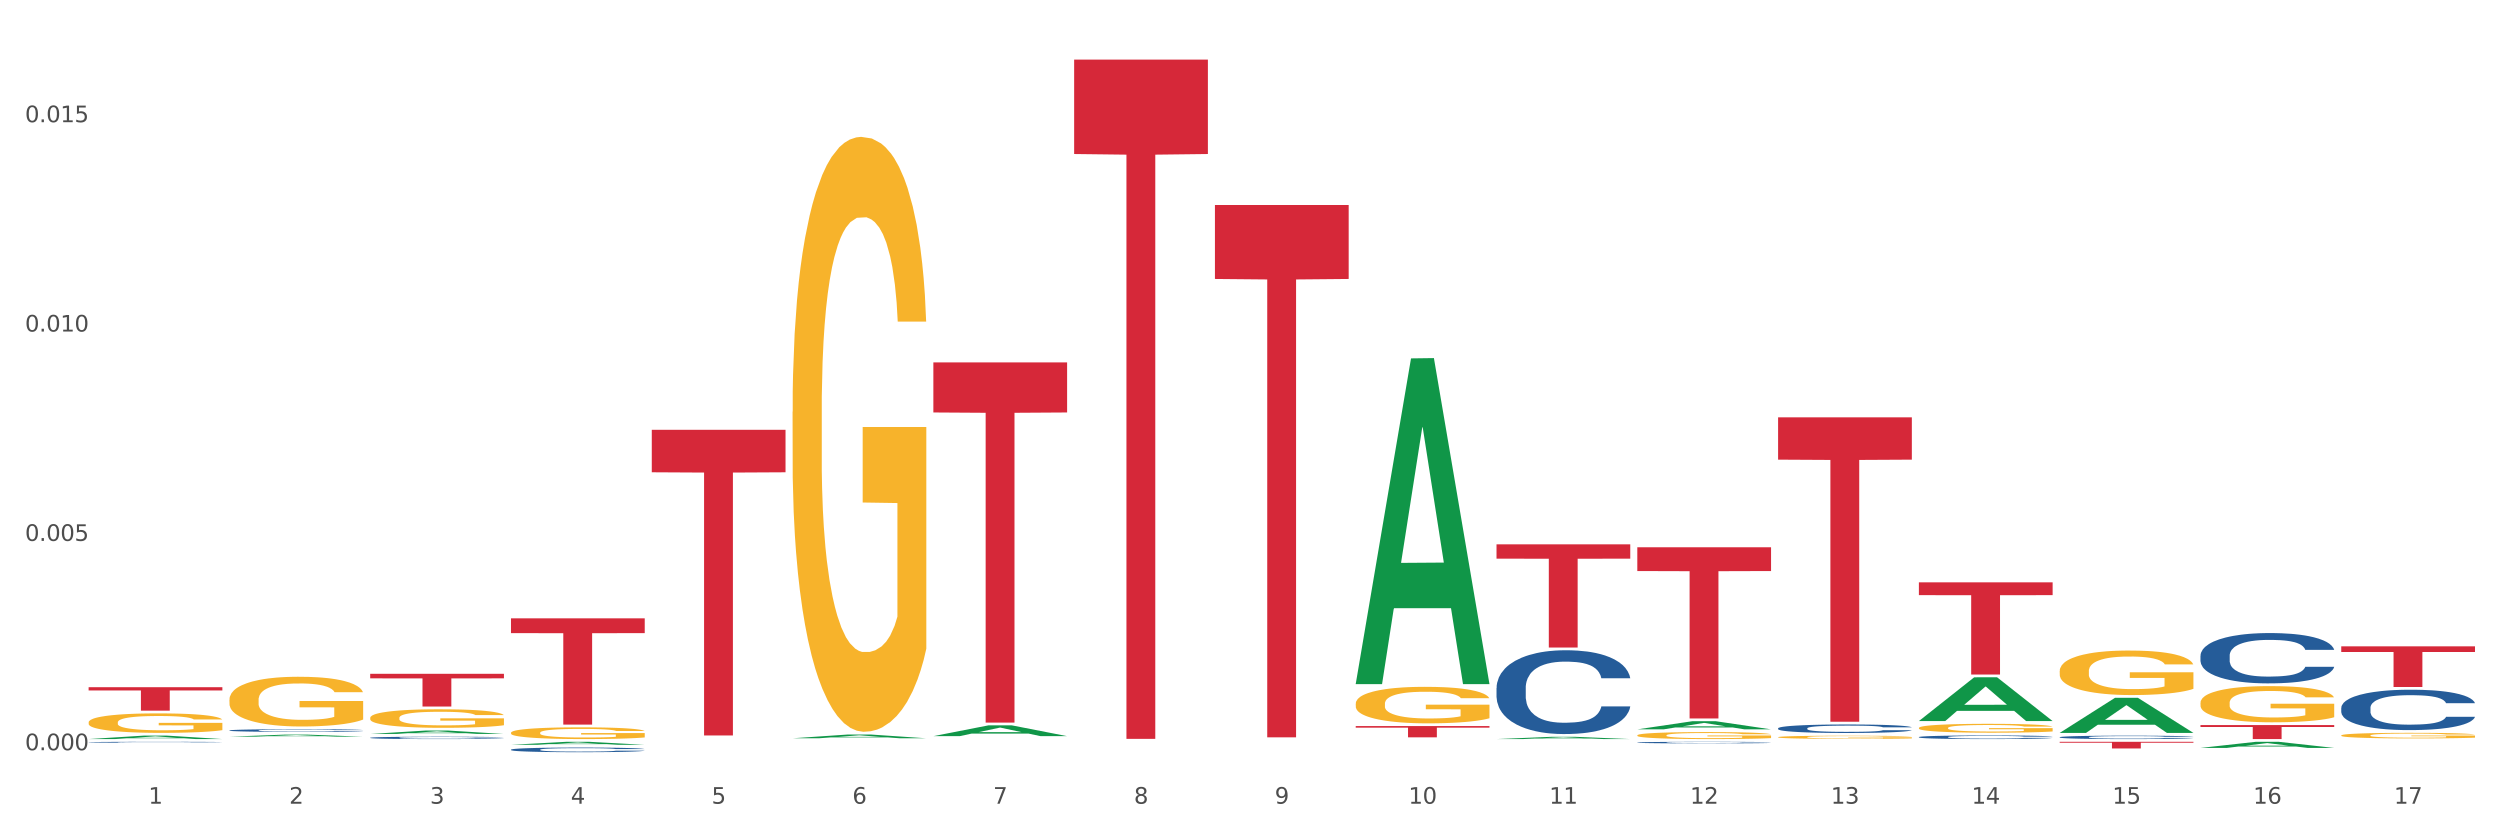 <?xml version="1.0" encoding="utf-8" standalone="no"?>
<!DOCTYPE svg PUBLIC "-//W3C//DTD SVG 1.1//EN"
  "http://www.w3.org/Graphics/SVG/1.1/DTD/svg11.dtd">
<svg xmlns:xlink="http://www.w3.org/1999/xlink" width="1080pt" height="360pt" viewBox="0 0 1080 360" xmlns="http://www.w3.org/2000/svg" version="1.1">
 <rect x="0" y="0" width="1080" height="360" fill="#333333" stroke="none"/>
 <defs>
  <style type="text/css">*{stroke-linejoin: round; stroke-linecap: butt}</style>
 </defs>
 <g id="figure_1">
  <g id="patch_1">
   <path d="M 0 360 
L 1080 360 
L 1080 0 
L 0 0 
z
" style="fill: #ffffff; stroke: #ffffff; stroke-linejoin: miter"/>
  </g>
  <g id="axes_1">
   <g id="matplotlib.axis_1">
    <g id="xtick_1">
     <g id="text_1">
      <!-- 1 -->
      <g style="fill: #4d4d4d" transform="translate(64.119 347.204) scale(0.096 -0.096)">
       <defs>
        <path id="DejaVuSans-31" d="M 794 531 
L 1825 531 
L 1825 4091 
L 703 3866 
L 703 4441 
L 1819 4666 
L 2450 4666 
L 2450 531 
L 3481 531 
L 3481 0 
L 794 0 
L 794 531 
z
" transform="scale(0.016)"/>
       </defs>
       <use xlink:href="#DejaVuSans-31"/>
      </g>
     </g>
    </g>
    <g id="xtick_2">
     <g id="text_2">
      <!-- 2 -->
      <g style="fill: #4d4d4d" transform="translate(124.94 347.204) scale(0.096 -0.096)">
       <defs>
        <path id="DejaVuSans-32" d="M 1228 531 
L 3431 531 
L 3431 0 
L 469 0 
L 469 531 
Q 828 903 1448 1529 
Q 2069 2156 2228 2338 
Q 2531 2678 2651 2914 
Q 2772 3150 2772 3378 
Q 2772 3750 2511 3984 
Q 2250 4219 1831 4219 
Q 1534 4219 1204 4116 
Q 875 4013 500 3803 
L 500 4441 
Q 881 4594 1212 4672 
Q 1544 4750 1819 4750 
Q 2544 4750 2975 4387 
Q 3406 4025 3406 3419 
Q 3406 3131 3298 2873 
Q 3191 2616 2906 2266 
Q 2828 2175 2409 1742 
Q 1991 1309 1228 531 
z
" transform="scale(0.016)"/>
       </defs>
       <use xlink:href="#DejaVuSans-32"/>
      </g>
     </g>
    </g>
    <g id="xtick_3">
     <g id="text_3">
      <!-- 3 -->
      <g style="fill: #4d4d4d" transform="translate(185.761 347.204) scale(0.096 -0.096)">
       <defs>
        <path id="DejaVuSans-33" d="M 2597 2516 
Q 3050 2419 3304 2112 
Q 3559 1806 3559 1356 
Q 3559 666 3084 287 
Q 2609 -91 1734 -91 
Q 1441 -91 1130 -33 
Q 819 25 488 141 
L 488 750 
Q 750 597 1062 519 
Q 1375 441 1716 441 
Q 2309 441 2620 675 
Q 2931 909 2931 1356 
Q 2931 1769 2642 2001 
Q 2353 2234 1838 2234 
L 1294 2234 
L 1294 2753 
L 1863 2753 
Q 2328 2753 2575 2939 
Q 2822 3125 2822 3475 
Q 2822 3834 2567 4026 
Q 2313 4219 1838 4219 
Q 1578 4219 1281 4162 
Q 984 4106 628 3988 
L 628 4550 
Q 988 4650 1302 4700 
Q 1616 4750 1894 4750 
Q 2613 4750 3031 4423 
Q 3450 4097 3450 3541 
Q 3450 3153 3228 2886 
Q 3006 2619 2597 2516 
z
" transform="scale(0.016)"/>
       </defs>
       <use xlink:href="#DejaVuSans-33"/>
      </g>
     </g>
    </g>
    <g id="xtick_4">
     <g id="text_4">
      <!-- 4 -->
      <g style="fill: #4d4d4d" transform="translate(246.582 347.204) scale(0.096 -0.096)">
       <defs>
        <path id="DejaVuSans-34" d="M 2419 4116 
L 825 1625 
L 2419 1625 
L 2419 4116 
z
M 2253 4666 
L 3047 4666 
L 3047 1625 
L 3713 1625 
L 3713 1100 
L 3047 1100 
L 3047 0 
L 2419 0 
L 2419 1100 
L 313 1100 
L 313 1709 
L 2253 4666 
z
" transform="scale(0.016)"/>
       </defs>
       <use xlink:href="#DejaVuSans-34"/>
      </g>
     </g>
    </g>
    <g id="xtick_5">
     <g id="text_5">
      <!-- 5 -->
      <g style="fill: #4d4d4d" transform="translate(307.403 347.204) scale(0.096 -0.096)">
       <defs>
        <path id="DejaVuSans-35" d="M 691 4666 
L 3169 4666 
L 3169 4134 
L 1269 4134 
L 1269 2991 
Q 1406 3038 1543 3061 
Q 1681 3084 1819 3084 
Q 2600 3084 3056 2656 
Q 3513 2228 3513 1497 
Q 3513 744 3044 326 
Q 2575 -91 1722 -91 
Q 1428 -91 1123 -41 
Q 819 9 494 109 
L 494 744 
Q 775 591 1075 516 
Q 1375 441 1709 441 
Q 2250 441 2565 725 
Q 2881 1009 2881 1497 
Q 2881 1984 2565 2268 
Q 2250 2553 1709 2553 
Q 1456 2553 1204 2497 
Q 953 2441 691 2322 
L 691 4666 
z
" transform="scale(0.016)"/>
       </defs>
       <use xlink:href="#DejaVuSans-35"/>
      </g>
     </g>
    </g>
    <g id="xtick_6">
     <g id="text_6">
      <!-- 6 -->
      <g style="fill: #4d4d4d" transform="translate(368.224 347.204) scale(0.096 -0.096)">
       <defs>
        <path id="DejaVuSans-36" d="M 2113 2584 
Q 1688 2584 1439 2293 
Q 1191 2003 1191 1497 
Q 1191 994 1439 701 
Q 1688 409 2113 409 
Q 2538 409 2786 701 
Q 3034 994 3034 1497 
Q 3034 2003 2786 2293 
Q 2538 2584 2113 2584 
z
M 3366 4563 
L 3366 3988 
Q 3128 4100 2886 4159 
Q 2644 4219 2406 4219 
Q 1781 4219 1451 3797 
Q 1122 3375 1075 2522 
Q 1259 2794 1537 2939 
Q 1816 3084 2150 3084 
Q 2853 3084 3261 2657 
Q 3669 2231 3669 1497 
Q 3669 778 3244 343 
Q 2819 -91 2113 -91 
Q 1303 -91 875 529 
Q 447 1150 447 2328 
Q 447 3434 972 4092 
Q 1497 4750 2381 4750 
Q 2619 4750 2861 4703 
Q 3103 4656 3366 4563 
z
" transform="scale(0.016)"/>
       </defs>
       <use xlink:href="#DejaVuSans-36"/>
      </g>
     </g>
    </g>
    <g id="xtick_7">
     <g id="text_7">
      <!-- 7 -->
      <g style="fill: #4d4d4d" transform="translate(429.045 347.204) scale(0.096 -0.096)">
       <defs>
        <path id="DejaVuSans-37" d="M 525 4666 
L 3525 4666 
L 3525 4397 
L 1831 0 
L 1172 0 
L 2766 4134 
L 525 4134 
L 525 4666 
z
" transform="scale(0.016)"/>
       </defs>
       <use xlink:href="#DejaVuSans-37"/>
      </g>
     </g>
    </g>
    <g id="xtick_8">
     <g id="text_8">
      <!-- 8 -->
      <g style="fill: #4d4d4d" transform="translate(489.866 347.204) scale(0.096 -0.096)">
       <defs>
        <path id="DejaVuSans-38" d="M 2034 2216 
Q 1584 2216 1326 1975 
Q 1069 1734 1069 1313 
Q 1069 891 1326 650 
Q 1584 409 2034 409 
Q 2484 409 2743 651 
Q 3003 894 3003 1313 
Q 3003 1734 2745 1975 
Q 2488 2216 2034 2216 
z
M 1403 2484 
Q 997 2584 770 2862 
Q 544 3141 544 3541 
Q 544 4100 942 4425 
Q 1341 4750 2034 4750 
Q 2731 4750 3128 4425 
Q 3525 4100 3525 3541 
Q 3525 3141 3298 2862 
Q 3072 2584 2669 2484 
Q 3125 2378 3379 2068 
Q 3634 1759 3634 1313 
Q 3634 634 3220 271 
Q 2806 -91 2034 -91 
Q 1263 -91 848 271 
Q 434 634 434 1313 
Q 434 1759 690 2068 
Q 947 2378 1403 2484 
z
M 1172 3481 
Q 1172 3119 1398 2916 
Q 1625 2713 2034 2713 
Q 2441 2713 2670 2916 
Q 2900 3119 2900 3481 
Q 2900 3844 2670 4047 
Q 2441 4250 2034 4250 
Q 1625 4250 1398 4047 
Q 1172 3844 1172 3481 
z
" transform="scale(0.016)"/>
       </defs>
       <use xlink:href="#DejaVuSans-38"/>
      </g>
     </g>
    </g>
    <g id="xtick_9">
     <g id="text_9">
      <!-- 9 -->
      <g style="fill: #4d4d4d" transform="translate(550.688 347.204) scale(0.096 -0.096)">
       <defs>
        <path id="DejaVuSans-39" d="M 703 97 
L 703 672 
Q 941 559 1184 500 
Q 1428 441 1663 441 
Q 2288 441 2617 861 
Q 2947 1281 2994 2138 
Q 2813 1869 2534 1725 
Q 2256 1581 1919 1581 
Q 1219 1581 811 2004 
Q 403 2428 403 3163 
Q 403 3881 828 4315 
Q 1253 4750 1959 4750 
Q 2769 4750 3195 4129 
Q 3622 3509 3622 2328 
Q 3622 1225 3098 567 
Q 2575 -91 1691 -91 
Q 1453 -91 1209 -44 
Q 966 3 703 97 
z
M 1959 2075 
Q 2384 2075 2632 2365 
Q 2881 2656 2881 3163 
Q 2881 3666 2632 3958 
Q 2384 4250 1959 4250 
Q 1534 4250 1286 3958 
Q 1038 3666 1038 3163 
Q 1038 2656 1286 2365 
Q 1534 2075 1959 2075 
z
" transform="scale(0.016)"/>
       </defs>
       <use xlink:href="#DejaVuSans-39"/>
      </g>
     </g>
    </g>
    <g id="xtick_10">
     <g id="text_10">
      <!-- 10 -->
      <g style="fill: #4d4d4d" transform="translate(608.455 347.204) scale(0.096 -0.096)">
       <defs>
        <path id="DejaVuSans-30" d="M 2034 4250 
Q 1547 4250 1301 3770 
Q 1056 3291 1056 2328 
Q 1056 1369 1301 889 
Q 1547 409 2034 409 
Q 2525 409 2770 889 
Q 3016 1369 3016 2328 
Q 3016 3291 2770 3770 
Q 2525 4250 2034 4250 
z
M 2034 4750 
Q 2819 4750 3233 4129 
Q 3647 3509 3647 2328 
Q 3647 1150 3233 529 
Q 2819 -91 2034 -91 
Q 1250 -91 836 529 
Q 422 1150 422 2328 
Q 422 3509 836 4129 
Q 1250 4750 2034 4750 
z
" transform="scale(0.016)"/>
       </defs>
       <use xlink:href="#DejaVuSans-31"/>
       <use xlink:href="#DejaVuSans-30" transform="translate(63.623 0)"/>
      </g>
     </g>
    </g>
    <g id="xtick_11">
     <g id="text_11">
      <!-- 11 -->
      <g style="fill: #4d4d4d" transform="translate(669.276 347.204) scale(0.096 -0.096)">
       <use xlink:href="#DejaVuSans-31"/>
       <use xlink:href="#DejaVuSans-31" transform="translate(63.623 0)"/>
      </g>
     </g>
    </g>
    <g id="xtick_12">
     <g id="text_12">
      <!-- 12 -->
      <g style="fill: #4d4d4d" transform="translate(730.097 347.204) scale(0.096 -0.096)">
       <use xlink:href="#DejaVuSans-31"/>
       <use xlink:href="#DejaVuSans-32" transform="translate(63.623 0)"/>
      </g>
     </g>
    </g>
    <g id="xtick_13">
     <g id="text_13">
      <!-- 13 -->
      <g style="fill: #4d4d4d" transform="translate(790.918 347.204) scale(0.096 -0.096)">
       <use xlink:href="#DejaVuSans-31"/>
       <use xlink:href="#DejaVuSans-33" transform="translate(63.623 0)"/>
      </g>
     </g>
    </g>
    <g id="xtick_14">
     <g id="text_14">
      <!-- 14 -->
      <g style="fill: #4d4d4d" transform="translate(851.739 347.204) scale(0.096 -0.096)">
       <use xlink:href="#DejaVuSans-31"/>
       <use xlink:href="#DejaVuSans-34" transform="translate(63.623 0)"/>
      </g>
     </g>
    </g>
    <g id="xtick_15">
     <g id="text_15">
      <!-- 15 -->
      <g style="fill: #4d4d4d" transform="translate(912.56 347.204) scale(0.096 -0.096)">
       <use xlink:href="#DejaVuSans-31"/>
       <use xlink:href="#DejaVuSans-35" transform="translate(63.623 0)"/>
      </g>
     </g>
    </g>
    <g id="xtick_16">
     <g id="text_16">
      <!-- 16 -->
      <g style="fill: #4d4d4d" transform="translate(973.381 347.204) scale(0.096 -0.096)">
       <use xlink:href="#DejaVuSans-31"/>
       <use xlink:href="#DejaVuSans-36" transform="translate(63.623 0)"/>
      </g>
     </g>
    </g>
    <g id="xtick_17">
     <g id="text_17">
      <!-- 17 -->
      <g style="fill: #4d4d4d" transform="translate(1034.202 347.204) scale(0.096 -0.096)">
       <use xlink:href="#DejaVuSans-31"/>
       <use xlink:href="#DejaVuSans-37" transform="translate(63.623 0)"/>
      </g>
     </g>
    </g>
    <g id="xtick_18"/>
    <g id="xtick_19"/>
    <g id="xtick_20"/>
    <g id="xtick_21"/>
    <g id="xtick_22"/>
    <g id="xtick_23"/>
    <g id="xtick_24"/>
    <g id="xtick_25"/>
    <g id="xtick_26"/>
    <g id="xtick_27"/>
    <g id="xtick_28"/>
    <g id="xtick_29"/>
    <g id="xtick_30"/>
    <g id="xtick_31"/>
    <g id="xtick_32"/>
    <g id="xtick_33"/>
   </g>
   <g id="matplotlib.axis_2">
    <g id="ytick_1">
     <g id="text_18">
      <!-- 0.000 -->
      <g style="fill: #4d4d4d" transform="translate(10.8 324.106) scale(0.096 -0.096)">
       <defs>
        <path id="DejaVuSans-2e" d="M 684 794 
L 1344 794 
L 1344 0 
L 684 0 
L 684 794 
z
" transform="scale(0.016)"/>
       </defs>
       <use xlink:href="#DejaVuSans-30"/>
       <use xlink:href="#DejaVuSans-2e" transform="translate(63.623 0)"/>
       <use xlink:href="#DejaVuSans-30" transform="translate(95.41 0)"/>
       <use xlink:href="#DejaVuSans-30" transform="translate(159.033 0)"/>
       <use xlink:href="#DejaVuSans-30" transform="translate(222.656 0)"/>
      </g>
     </g>
    </g>
    <g id="ytick_2">
     <g id="text_19">
      <!-- 0.005 -->
      <g style="fill: #4d4d4d" transform="translate(10.8 233.669) scale(0.096 -0.096)">
       <use xlink:href="#DejaVuSans-30"/>
       <use xlink:href="#DejaVuSans-2e" transform="translate(63.623 0)"/>
       <use xlink:href="#DejaVuSans-30" transform="translate(95.41 0)"/>
       <use xlink:href="#DejaVuSans-30" transform="translate(159.033 0)"/>
       <use xlink:href="#DejaVuSans-35" transform="translate(222.656 0)"/>
      </g>
     </g>
    </g>
    <g id="ytick_3">
     <g id="text_20">
      <!-- 0.010 -->
      <g style="fill: #4d4d4d" transform="translate(10.8 143.233) scale(0.096 -0.096)">
       <use xlink:href="#DejaVuSans-30"/>
       <use xlink:href="#DejaVuSans-2e" transform="translate(63.623 0)"/>
       <use xlink:href="#DejaVuSans-30" transform="translate(95.41 0)"/>
       <use xlink:href="#DejaVuSans-31" transform="translate(159.033 0)"/>
       <use xlink:href="#DejaVuSans-30" transform="translate(222.656 0)"/>
      </g>
     </g>
    </g>
    <g id="ytick_4">
     <g id="text_21">
      <!-- 0.015 -->
      <g style="fill: #4d4d4d" transform="translate(10.8 52.797) scale(0.096 -0.096)">
       <use xlink:href="#DejaVuSans-30"/>
       <use xlink:href="#DejaVuSans-2e" transform="translate(63.623 0)"/>
       <use xlink:href="#DejaVuSans-30" transform="translate(95.41 0)"/>
       <use xlink:href="#DejaVuSans-31" transform="translate(159.033 0)"/>
       <use xlink:href="#DejaVuSans-35" transform="translate(222.656 0)"/>
      </g>
     </g>
    </g>
    <g id="ytick_5"/>
    <g id="ytick_6"/>
    <g id="ytick_7"/>
   </g>
   <g id="PolyCollection_1">
    <path d="M 342.388 318.936 
L 342.448 318.934 
L 366.275 317.312 
L 376.163 317.31 
L 400.168 318.939 
L 388.731 318.939 
L 383.549 318.56 
L 358.948 318.56 
L 358.769 318.566 
L 353.766 318.939 
L 342.388 318.939 
L 342.388 318.936 
L 362.045 318.333 
L 380.452 318.332 
L 371.338 317.658 
L 371.219 317.655 
L 371.1 317.659 
L 361.986 318.332 
L 362.045 318.333 
L 342.388 318.936 
z
" clip-path="url(#p5a777ea987)" style="fill: #109648"/>
    <path d="M 220.746 321.757 
L 220.806 321.755 
L 244.633 320.46 
L 254.521 320.458 
L 278.526 321.759 
L 267.089 321.759 
L 261.907 321.456 
L 237.306 321.456 
L 237.127 321.461 
L 232.123 321.759 
L 220.746 321.759 
L 220.746 321.757 
L 240.403 321.275 
L 258.81 321.274 
L 249.696 320.736 
L 249.577 320.733 
L 249.457 320.737 
L 240.344 321.274 
L 240.403 321.275 
L 220.746 321.757 
z
" clip-path="url(#p5a777ea987)" style="fill: #109648"/>
    <path d="M 585.673 295.268 
L 585.732 295.136 
L 609.559 154.825 
L 619.447 154.693 
L 643.453 295.532 
L 632.016 295.532 
L 626.833 262.736 
L 602.232 262.736 
L 602.053 263.265 
L 597.05 295.532 
L 585.673 295.532 
L 585.673 295.268 
L 605.33 243.164 
L 623.736 243.032 
L 614.622 184.712 
L 614.503 184.448 
L 614.384 184.845 
L 605.27 243.032 
L 605.33 243.164 
L 585.673 295.268 
z
" clip-path="url(#p5a777ea987)" style="fill: #109648"/>
    <path d="M 403.209 318.01 
L 403.269 318.006 
L 427.096 313.335 
L 436.984 313.33 
L 460.989 318.019 
L 449.553 318.019 
L 444.37 316.927 
L 419.769 316.927 
L 419.59 316.945 
L 414.587 318.019 
L 403.209 318.019 
L 403.209 318.01 
L 422.866 316.276 
L 441.273 316.271 
L 432.159 314.33 
L 432.04 314.321 
L 431.921 314.334 
L 422.807 316.271 
L 422.866 316.276 
L 403.209 318.01 
z
" clip-path="url(#p5a777ea987)" style="fill: #109648"/>
    <path d="M 646.494 319.278 
L 646.553 319.277 
L 670.38 318.293 
L 680.268 318.292 
L 704.274 319.28 
L 692.837 319.28 
L 687.654 319.05 
L 663.053 319.05 
L 662.875 319.053 
L 657.871 319.28 
L 646.494 319.28 
L 646.494 319.278 
L 666.151 318.912 
L 684.557 318.912 
L 675.443 318.503 
L 675.324 318.501 
L 675.205 318.504 
L 666.091 318.912 
L 666.151 318.912 
L 646.494 319.278 
z
" clip-path="url(#p5a777ea987)" style="fill: #109648"/>
    <path d="M 707.315 315.077 
L 707.374 315.073 
L 731.201 311.551 
L 741.089 311.548 
L 765.095 315.083 
L 753.658 315.083 
L 748.475 314.26 
L 723.874 314.26 
L 723.696 314.273 
L 718.692 315.083 
L 707.315 315.083 
L 707.315 315.077 
L 726.972 313.769 
L 745.378 313.765 
L 736.264 312.301 
L 736.145 312.295 
L 736.026 312.304 
L 726.912 313.765 
L 726.972 313.769 
L 707.315 315.077 
z
" clip-path="url(#p5a777ea987)" style="fill: #109648"/>
    <path d="M 889.778 316.598 
L 889.837 316.584 
L 913.664 301.459 
L 923.552 301.445 
L 947.558 316.626 
L 936.121 316.626 
L 930.939 313.091 
L 906.337 313.091 
L 906.159 313.148 
L 901.155 316.626 
L 889.778 316.626 
L 889.778 316.598 
L 909.435 310.981 
L 927.841 310.967 
L 918.727 304.681 
L 918.608 304.652 
L 918.489 304.695 
L 909.375 310.967 
L 909.435 310.981 
L 889.778 316.598 
z
" clip-path="url(#p5a777ea987)" style="fill: #109648"/>
    <path d="M 828.957 311.477 
L 829.016 311.459 
L 852.843 292.596 
L 862.731 292.578 
L 886.737 311.512 
L 875.3 311.512 
L 870.118 307.103 
L 845.516 307.103 
L 845.338 307.174 
L 840.334 311.512 
L 828.957 311.512 
L 828.957 311.477 
L 848.614 304.472 
L 867.02 304.454 
L 857.906 296.614 
L 857.787 296.578 
L 857.668 296.631 
L 848.554 304.454 
L 848.614 304.472 
L 828.957 311.477 
z
" clip-path="url(#p5a777ea987)" style="fill: #109648"/>
    <path d="M 950.599 323.099 
L 950.658 323.097 
L 974.485 320.461 
L 984.373 320.458 
L 1008.379 323.104 
L 996.942 323.104 
L 991.76 322.488 
L 967.159 322.488 
L 966.98 322.498 
L 961.976 323.104 
L 950.599 323.104 
L 950.599 323.099 
L 970.256 322.12 
L 988.662 322.118 
L 979.549 321.022 
L 979.429 321.017 
L 979.31 321.025 
L 970.196 322.118 
L 970.256 322.12 
L 950.599 323.099 
z
" clip-path="url(#p5a777ea987)" style="fill: #109648"/>
    <path d="M 950.599 303.626 
L 950.667 303.611 
L 950.667 303.097 
L 950.804 302.654 
L 951.486 301.583 
L 952.509 300.698 
L 953.259 300.226 
L 954.01 299.841 
L 954.897 299.455 
L 955.988 299.055 
L 957.966 298.47 
L 959.194 298.17 
L 960.695 297.856 
L 963.424 297.398 
L 965.402 297.141 
L 967.449 296.927 
L 970.791 296.67 
L 972.974 296.556 
L 975.294 296.47 
L 978.09 296.413 
L 980.205 296.399 
L 984.844 296.442 
L 988.801 296.57 
L 990.711 296.67 
L 993.166 296.841 
L 994.463 296.956 
L 996.577 297.184 
L 998.76 297.484 
L 1000.261 297.741 
L 1002.512 298.227 
L 1004.218 298.712 
L 1005.787 299.312 
L 1006.605 299.727 
L 1007.219 300.112 
L 1007.765 300.555 
L 1008.311 301.255 
L 996.032 301.255 
L 995.554 300.755 
L 994.804 300.284 
L 993.712 299.826 
L 992.757 299.541 
L 991.12 299.184 
L 989.619 298.955 
L 988.05 298.784 
L 986.14 298.641 
L 984.639 298.57 
L 982.525 298.513 
L 978.363 298.527 
L 975.566 298.641 
L 973.656 298.784 
L 972.428 298.912 
L 971.337 299.055 
L 970.109 299.255 
L 968.677 299.555 
L 967.653 299.826 
L 966.63 300.169 
L 965.811 300.512 
L 965.061 300.912 
L 964.447 301.34 
L 963.97 301.783 
L 963.56 302.326 
L 963.219 303.226 
L 963.219 305.182 
L 963.356 305.625 
L 963.697 306.211 
L 964.106 306.653 
L 964.788 307.182 
L 965.402 307.539 
L 966.562 308.053 
L 967.858 308.482 
L 968.881 308.753 
L 969.904 308.981 
L 971.678 309.296 
L 973.656 309.553 
L 975.362 309.71 
L 977.681 309.853 
L 979.25 309.91 
L 980.615 309.938 
L 983.957 309.938 
L 986.345 309.896 
L 989.005 309.796 
L 991.052 309.667 
L 992.757 309.51 
L 994.667 309.253 
L 995.895 309.01 
L 995.895 306.025 
L 980.887 306.011 
L 980.887 304.025 
L 1008.379 304.025 
L 1008.379 309.853 
L 1007.219 310.153 
L 1005.923 310.424 
L 1004.559 310.667 
L 1002.512 310.967 
L 1000.056 311.252 
L 997.873 311.452 
L 995.554 311.624 
L 992.825 311.781 
L 989.278 311.924 
L 987.095 311.981 
L 984.366 312.024 
L 981.16 312.038 
L 978.363 312.009 
L 975.635 311.938 
L 972.77 311.809 
L 969.973 311.624 
L 967.858 311.438 
L 965.743 311.21 
L 963.492 310.91 
L 961.718 310.624 
L 960.354 310.367 
L 958.853 310.038 
L 957.216 309.61 
L 955.988 309.224 
L 954.897 308.824 
L 953.737 308.31 
L 952.918 307.867 
L 952.1 307.31 
L 951.622 306.896 
L 951.076 306.254 
L 950.667 305.354 
L 950.599 303.626 
z
" clip-path="url(#p5a777ea987)" style="fill: #f7b32b"/>
    <path d="M 1011.42 317.7 
L 1011.488 317.697 
L 1011.488 317.618 
L 1011.625 317.55 
L 1012.307 317.384 
L 1013.33 317.247 
L 1014.08 317.174 
L 1014.831 317.114 
L 1015.718 317.055 
L 1016.809 316.993 
L 1018.787 316.902 
L 1020.015 316.856 
L 1021.516 316.807 
L 1024.245 316.737 
L 1026.223 316.697 
L 1028.27 316.664 
L 1031.612 316.624 
L 1033.795 316.606 
L 1036.115 316.593 
L 1038.912 316.584 
L 1041.026 316.582 
L 1045.665 316.589 
L 1049.622 316.609 
L 1051.532 316.624 
L 1053.988 316.651 
L 1055.284 316.668 
L 1057.398 316.704 
L 1059.581 316.75 
L 1061.082 316.79 
L 1063.333 316.865 
L 1065.039 316.94 
L 1066.608 317.033 
L 1067.426 317.097 
L 1068.04 317.156 
L 1068.586 317.225 
L 1069.132 317.333 
L 1056.853 317.333 
L 1056.375 317.256 
L 1055.625 317.183 
L 1054.533 317.112 
L 1053.578 317.068 
L 1051.941 317.013 
L 1050.44 316.978 
L 1048.871 316.951 
L 1046.961 316.929 
L 1045.46 316.918 
L 1043.346 316.909 
L 1039.184 316.911 
L 1036.388 316.929 
L 1034.477 316.951 
L 1033.25 316.971 
L 1032.158 316.993 
L 1030.93 317.024 
L 1029.498 317.07 
L 1028.474 317.112 
L 1027.451 317.165 
L 1026.632 317.218 
L 1025.882 317.28 
L 1025.268 317.346 
L 1024.791 317.415 
L 1024.381 317.499 
L 1024.04 317.638 
L 1024.04 317.94 
L 1024.177 318.009 
L 1024.518 318.099 
L 1024.927 318.168 
L 1025.609 318.25 
L 1026.223 318.305 
L 1027.383 318.384 
L 1028.679 318.451 
L 1029.702 318.493 
L 1030.725 318.528 
L 1032.499 318.576 
L 1034.477 318.616 
L 1036.183 318.641 
L 1038.502 318.663 
L 1040.071 318.671 
L 1041.436 318.676 
L 1044.778 318.676 
L 1047.166 318.669 
L 1049.826 318.654 
L 1051.873 318.634 
L 1053.578 318.61 
L 1055.488 318.57 
L 1056.716 318.532 
L 1056.716 318.071 
L 1041.708 318.069 
L 1041.708 317.762 
L 1069.2 317.762 
L 1069.2 318.663 
L 1068.04 318.709 
L 1066.744 318.751 
L 1065.38 318.789 
L 1063.333 318.835 
L 1060.877 318.879 
L 1058.695 318.91 
L 1056.375 318.936 
L 1053.646 318.961 
L 1050.099 318.983 
L 1047.916 318.992 
L 1045.188 318.998 
L 1041.981 319.001 
L 1039.184 318.996 
L 1036.456 318.985 
L 1033.591 318.965 
L 1030.794 318.936 
L 1028.679 318.908 
L 1026.564 318.872 
L 1024.313 318.826 
L 1022.539 318.782 
L 1021.175 318.742 
L 1019.674 318.691 
L 1018.037 318.625 
L 1016.809 318.565 
L 1015.718 318.504 
L 1014.558 318.424 
L 1013.739 318.356 
L 1012.921 318.27 
L 1012.443 318.205 
L 1011.898 318.106 
L 1011.488 317.967 
L 1011.42 317.7 
z
" clip-path="url(#p5a777ea987)" style="fill: #f7b32b"/>
    <path d="M 889.778 289.921 
L 889.846 289.904 
L 889.846 289.272 
L 889.983 288.727 
L 890.665 287.41 
L 891.688 286.321 
L 892.438 285.741 
L 893.189 285.267 
L 894.076 284.793 
L 895.167 284.301 
L 897.145 283.581 
L 898.373 283.212 
L 899.874 282.826 
L 902.603 282.264 
L 904.581 281.948 
L 906.628 281.684 
L 909.97 281.368 
L 912.153 281.228 
L 914.473 281.122 
L 917.269 281.052 
L 919.384 281.034 
L 924.023 281.087 
L 927.98 281.245 
L 929.89 281.368 
L 932.345 281.579 
L 933.642 281.719 
L 935.756 282 
L 937.939 282.369 
L 939.44 282.685 
L 941.691 283.283 
L 943.397 283.88 
L 944.966 284.617 
L 945.784 285.127 
L 946.398 285.601 
L 946.944 286.145 
L 947.49 287.006 
L 935.211 287.006 
L 934.733 286.391 
L 933.983 285.812 
L 932.891 285.25 
L 931.936 284.898 
L 930.299 284.459 
L 928.798 284.178 
L 927.229 283.967 
L 925.319 283.792 
L 923.818 283.704 
L 921.704 283.634 
L 917.542 283.651 
L 914.745 283.792 
L 912.835 283.967 
L 911.607 284.126 
L 910.516 284.301 
L 909.288 284.547 
L 907.855 284.916 
L 906.832 285.25 
L 905.809 285.671 
L 904.99 286.093 
L 904.24 286.584 
L 903.626 287.111 
L 903.148 287.656 
L 902.739 288.323 
L 902.398 289.43 
L 902.398 291.836 
L 902.534 292.38 
L 902.876 293.1 
L 903.285 293.645 
L 903.967 294.295 
L 904.581 294.734 
L 905.741 295.366 
L 907.037 295.893 
L 908.06 296.226 
L 909.083 296.507 
L 910.857 296.894 
L 912.835 297.21 
L 914.541 297.403 
L 916.86 297.579 
L 918.429 297.649 
L 919.793 297.684 
L 923.136 297.684 
L 925.524 297.631 
L 928.184 297.509 
L 930.231 297.35 
L 931.936 297.157 
L 933.846 296.841 
L 935.074 296.543 
L 935.074 292.872 
L 920.066 292.854 
L 920.066 290.413 
L 947.558 290.413 
L 947.558 297.579 
L 946.398 297.948 
L 945.102 298.281 
L 943.738 298.58 
L 941.691 298.949 
L 939.235 299.3 
L 937.052 299.546 
L 934.733 299.757 
L 932.004 299.95 
L 928.457 300.125 
L 926.274 300.196 
L 923.545 300.248 
L 920.339 300.266 
L 917.542 300.231 
L 914.814 300.143 
L 911.948 299.985 
L 909.152 299.757 
L 907.037 299.528 
L 904.922 299.247 
L 902.671 298.878 
L 900.897 298.527 
L 899.533 298.211 
L 898.032 297.807 
L 896.395 297.28 
L 895.167 296.806 
L 894.076 296.314 
L 892.916 295.682 
L 892.097 295.138 
L 891.279 294.453 
L 890.801 293.943 
L 890.255 293.153 
L 889.846 292.046 
L 889.778 289.921 
z
" clip-path="url(#p5a777ea987)" style="fill: #f7b32b"/>
    <path d="M 220.746 316.551 
L 220.814 316.547 
L 220.814 316.38 
L 220.951 316.236 
L 221.633 315.889 
L 222.656 315.602 
L 223.407 315.449 
L 224.157 315.324 
L 225.044 315.199 
L 226.135 315.069 
L 228.114 314.879 
L 229.342 314.782 
L 230.842 314.68 
L 233.571 314.531 
L 235.549 314.448 
L 237.596 314.379 
L 240.938 314.295 
L 243.121 314.258 
L 245.441 314.23 
L 248.238 314.212 
L 250.352 314.207 
L 254.991 314.221 
L 258.948 314.263 
L 260.858 314.295 
L 263.314 314.351 
L 264.61 314.388 
L 266.725 314.462 
L 268.908 314.559 
L 270.408 314.643 
L 272.66 314.8 
L 274.365 314.958 
L 275.934 315.152 
L 276.753 315.287 
L 277.367 315.412 
L 277.912 315.555 
L 278.458 315.782 
L 266.179 315.782 
L 265.701 315.62 
L 264.951 315.467 
L 263.859 315.319 
L 262.904 315.226 
L 261.267 315.111 
L 259.766 315.036 
L 258.197 314.981 
L 256.287 314.934 
L 254.787 314.911 
L 252.672 314.893 
L 248.511 314.897 
L 245.714 314.934 
L 243.804 314.981 
L 242.576 315.022 
L 241.484 315.069 
L 240.256 315.134 
L 238.824 315.231 
L 237.8 315.319 
L 236.777 315.43 
L 235.959 315.541 
L 235.208 315.671 
L 234.594 315.81 
L 234.117 315.954 
L 233.707 316.13 
L 233.366 316.421 
L 233.366 317.056 
L 233.503 317.2 
L 233.844 317.39 
L 234.253 317.533 
L 234.935 317.705 
L 235.549 317.82 
L 236.709 317.987 
L 238.005 318.126 
L 239.028 318.214 
L 240.052 318.288 
L 241.825 318.39 
L 243.804 318.474 
L 245.509 318.525 
L 247.828 318.571 
L 249.397 318.589 
L 250.762 318.599 
L 254.104 318.599 
L 256.492 318.585 
L 259.152 318.552 
L 261.199 318.511 
L 262.904 318.46 
L 264.815 318.376 
L 266.042 318.298 
L 266.042 317.329 
L 251.035 317.325 
L 251.035 316.681 
L 278.526 316.681 
L 278.526 318.571 
L 277.367 318.668 
L 276.07 318.756 
L 274.706 318.835 
L 272.66 318.932 
L 270.204 319.025 
L 268.021 319.09 
L 265.701 319.145 
L 262.973 319.196 
L 259.425 319.243 
L 257.242 319.261 
L 254.514 319.275 
L 251.308 319.28 
L 248.511 319.27 
L 245.782 319.247 
L 242.917 319.205 
L 240.12 319.145 
L 238.005 319.085 
L 235.89 319.011 
L 233.639 318.914 
L 231.866 318.821 
L 230.501 318.738 
L 229 318.631 
L 227.363 318.492 
L 226.135 318.367 
L 225.044 318.237 
L 223.884 318.071 
L 223.066 317.927 
L 222.247 317.746 
L 221.769 317.612 
L 221.224 317.404 
L 220.814 317.112 
L 220.746 316.551 
z
" clip-path="url(#p5a777ea987)" style="fill: #f7b32b"/>
    <path d="M 159.925 291.086 
L 217.705 291.086 
L 217.705 293.052 
L 194.977 293.065 
L 194.977 305.232 
L 182.517 305.232 
L 182.517 293.065 
L 159.925 293.052 
L 159.925 291.099 
L 159.925 291.086 
z
" clip-path="url(#p5a777ea987)" style="fill: #d62839"/>
    <path d="M 38.283 296.857 
L 96.063 296.857 
L 96.063 298.267 
L 73.334 298.277 
L 73.334 307.003 
L 60.875 307.003 
L 60.875 298.277 
L 38.283 298.267 
L 38.283 296.867 
L 38.283 296.857 
z
" clip-path="url(#p5a777ea987)" style="fill: #d62839"/>
    <path d="M 220.746 267.126 
L 278.526 267.126 
L 278.526 273.505 
L 255.798 273.548 
L 255.798 313.028 
L 243.338 313.028 
L 243.338 273.548 
L 220.746 273.505 
L 220.746 267.169 
L 220.746 267.126 
z
" clip-path="url(#p5a777ea987)" style="fill: #d62839"/>
    <path d="M 768.136 318.458 
L 768.204 318.457 
L 768.204 318.412 
L 768.34 318.374 
L 769.023 318.28 
L 770.046 318.203 
L 770.796 318.162 
L 771.547 318.129 
L 772.433 318.095 
L 773.525 318.06 
L 775.503 318.009 
L 776.731 317.983 
L 778.232 317.956 
L 780.961 317.916 
L 782.939 317.894 
L 784.985 317.875 
L 788.328 317.853 
L 790.511 317.843 
L 792.83 317.835 
L 795.627 317.83 
L 797.742 317.829 
L 802.381 317.833 
L 806.337 317.844 
L 808.247 317.853 
L 810.703 317.868 
L 811.999 317.878 
L 814.114 317.897 
L 816.297 317.924 
L 817.798 317.946 
L 820.049 317.988 
L 821.755 318.03 
L 823.323 318.083 
L 824.142 318.119 
L 824.756 318.152 
L 825.302 318.191 
L 825.848 318.252 
L 813.568 318.252 
L 813.091 318.208 
L 812.341 318.167 
L 811.249 318.127 
L 810.294 318.103 
L 808.657 318.071 
L 807.156 318.052 
L 805.587 318.037 
L 803.677 318.024 
L 802.176 318.018 
L 800.061 318.013 
L 795.9 318.014 
L 793.103 318.024 
L 791.193 318.037 
L 789.965 318.048 
L 788.874 318.06 
L 787.646 318.078 
L 786.213 318.104 
L 785.19 318.127 
L 784.167 318.157 
L 783.348 318.187 
L 782.598 318.222 
L 781.984 318.259 
L 781.506 318.298 
L 781.097 318.345 
L 780.756 318.423 
L 780.756 318.594 
L 780.892 318.632 
L 781.233 318.683 
L 781.643 318.722 
L 782.325 318.768 
L 782.939 318.799 
L 784.099 318.844 
L 785.395 318.881 
L 786.418 318.904 
L 787.441 318.924 
L 789.215 318.952 
L 791.193 318.974 
L 792.899 318.988 
L 795.218 319 
L 796.787 319.005 
L 798.151 319.008 
L 801.494 319.008 
L 803.882 319.004 
L 806.542 318.995 
L 808.589 318.984 
L 810.294 318.97 
L 812.204 318.948 
L 813.432 318.927 
L 813.432 318.667 
L 798.424 318.666 
L 798.424 318.493 
L 825.916 318.493 
L 825.916 319 
L 824.756 319.026 
L 823.46 319.05 
L 822.096 319.071 
L 820.049 319.097 
L 817.593 319.122 
L 815.41 319.139 
L 813.091 319.154 
L 810.362 319.168 
L 806.815 319.18 
L 804.632 319.185 
L 801.903 319.189 
L 798.697 319.19 
L 795.9 319.188 
L 793.171 319.182 
L 790.306 319.17 
L 787.509 319.154 
L 785.395 319.138 
L 783.28 319.118 
L 781.029 319.092 
L 779.255 319.067 
L 777.891 319.045 
L 776.39 319.016 
L 774.753 318.979 
L 773.525 318.945 
L 772.433 318.911 
L 771.274 318.866 
L 770.455 318.827 
L 769.637 318.779 
L 769.159 318.743 
L 768.613 318.687 
L 768.204 318.609 
L 768.136 318.458 
z
" clip-path="url(#p5a777ea987)" style="fill: #f7b32b"/>
    <path d="M 828.957 314.465 
L 829.025 314.461 
L 829.025 314.335 
L 829.161 314.226 
L 829.844 313.963 
L 830.867 313.746 
L 831.617 313.63 
L 832.368 313.536 
L 833.254 313.441 
L 834.346 313.343 
L 836.324 313.199 
L 837.552 313.126 
L 839.053 313.048 
L 841.782 312.936 
L 843.76 312.873 
L 845.806 312.821 
L 849.149 312.758 
L 851.332 312.729 
L 853.651 312.708 
L 856.448 312.694 
L 858.563 312.691 
L 863.202 312.701 
L 867.158 312.733 
L 869.069 312.758 
L 871.524 312.8 
L 872.82 312.828 
L 874.935 312.884 
L 877.118 312.957 
L 878.619 313.02 
L 880.87 313.14 
L 882.576 313.259 
L 884.145 313.406 
L 884.963 313.508 
L 885.577 313.602 
L 886.123 313.711 
L 886.669 313.883 
L 874.389 313.883 
L 873.912 313.76 
L 873.162 313.644 
L 872.07 313.532 
L 871.115 313.462 
L 869.478 313.374 
L 867.977 313.318 
L 866.408 313.276 
L 864.498 313.241 
L 862.997 313.224 
L 860.882 313.21 
L 856.721 313.213 
L 853.924 313.241 
L 852.014 313.276 
L 850.786 313.308 
L 849.695 313.343 
L 848.467 313.392 
L 847.034 313.466 
L 846.011 313.532 
L 844.988 313.616 
L 844.169 313.7 
L 843.419 313.799 
L 842.805 313.904 
L 842.327 314.012 
L 841.918 314.146 
L 841.577 314.367 
L 841.577 314.847 
L 841.713 314.955 
L 842.055 315.099 
L 842.464 315.208 
L 843.146 315.338 
L 843.76 315.425 
L 844.92 315.551 
L 846.216 315.657 
L 847.239 315.723 
L 848.262 315.779 
L 850.036 315.856 
L 852.014 315.919 
L 853.72 315.958 
L 856.039 315.993 
L 857.608 316.007 
L 858.972 316.014 
L 862.315 316.014 
L 864.703 316.004 
L 867.363 315.979 
L 869.41 315.947 
L 871.115 315.909 
L 873.025 315.846 
L 874.253 315.786 
L 874.253 315.054 
L 859.245 315.05 
L 859.245 314.563 
L 886.737 314.563 
L 886.737 315.993 
L 885.577 316.067 
L 884.281 316.133 
L 882.917 316.193 
L 880.87 316.266 
L 878.414 316.337 
L 876.231 316.386 
L 873.912 316.428 
L 871.183 316.466 
L 867.636 316.501 
L 865.453 316.515 
L 862.724 316.526 
L 859.518 316.529 
L 856.721 316.522 
L 853.993 316.505 
L 851.127 316.473 
L 848.331 316.428 
L 846.216 316.382 
L 844.101 316.326 
L 841.85 316.252 
L 840.076 316.182 
L 838.712 316.119 
L 837.211 316.039 
L 835.574 315.933 
L 834.346 315.839 
L 833.254 315.741 
L 832.095 315.614 
L 831.276 315.506 
L 830.458 315.369 
L 829.98 315.267 
L 829.434 315.11 
L 829.025 314.889 
L 828.957 314.465 
z
" clip-path="url(#p5a777ea987)" style="fill: #f7b32b"/>
    <path d="M 159.925 310.113 
L 159.993 310.105 
L 159.993 309.842 
L 160.13 309.615 
L 160.812 309.066 
L 161.835 308.613 
L 162.586 308.371 
L 163.336 308.174 
L 164.223 307.976 
L 165.314 307.771 
L 167.293 307.471 
L 168.52 307.318 
L 170.021 307.157 
L 172.75 306.923 
L 174.728 306.791 
L 176.775 306.681 
L 180.117 306.549 
L 182.3 306.491 
L 184.62 306.447 
L 187.417 306.418 
L 189.531 306.41 
L 194.17 306.432 
L 198.127 306.498 
L 200.037 306.549 
L 202.493 306.637 
L 203.789 306.696 
L 205.904 306.813 
L 208.087 306.967 
L 209.587 307.098 
L 211.838 307.347 
L 213.544 307.596 
L 215.113 307.903 
L 215.931 308.115 
L 216.545 308.313 
L 217.091 308.54 
L 217.637 308.898 
L 205.358 308.898 
L 204.88 308.642 
L 204.13 308.401 
L 203.038 308.166 
L 202.083 308.02 
L 200.446 307.837 
L 198.945 307.72 
L 197.376 307.632 
L 195.466 307.559 
L 193.966 307.523 
L 191.851 307.493 
L 187.69 307.501 
L 184.893 307.559 
L 182.983 307.632 
L 181.755 307.698 
L 180.663 307.771 
L 179.435 307.874 
L 178.003 308.027 
L 176.979 308.166 
L 175.956 308.342 
L 175.138 308.518 
L 174.387 308.723 
L 173.773 308.942 
L 173.296 309.169 
L 172.886 309.447 
L 172.545 309.908 
L 172.545 310.91 
L 172.682 311.137 
L 173.023 311.437 
L 173.432 311.664 
L 174.114 311.935 
L 174.728 312.117 
L 175.888 312.381 
L 177.184 312.6 
L 178.207 312.739 
L 179.231 312.856 
L 181.004 313.017 
L 182.983 313.149 
L 184.688 313.23 
L 187.007 313.303 
L 188.576 313.332 
L 189.941 313.347 
L 193.283 313.347 
L 195.671 313.325 
L 198.331 313.273 
L 200.378 313.208 
L 202.083 313.127 
L 203.993 312.995 
L 205.221 312.871 
L 205.221 311.342 
L 190.214 311.335 
L 190.214 310.318 
L 217.705 310.318 
L 217.705 313.303 
L 216.545 313.456 
L 215.249 313.595 
L 213.885 313.72 
L 211.838 313.873 
L 209.383 314.02 
L 207.2 314.122 
L 204.88 314.21 
L 202.152 314.29 
L 198.604 314.364 
L 196.421 314.393 
L 193.693 314.415 
L 190.486 314.422 
L 187.69 314.408 
L 184.961 314.371 
L 182.096 314.305 
L 179.299 314.21 
L 177.184 314.115 
L 175.069 313.998 
L 172.818 313.844 
L 171.045 313.698 
L 169.68 313.566 
L 168.179 313.398 
L 166.542 313.178 
L 165.314 312.981 
L 164.223 312.776 
L 163.063 312.513 
L 162.245 312.286 
L 161.426 312 
L 160.948 311.788 
L 160.403 311.459 
L 159.993 310.998 
L 159.925 310.113 
z
" clip-path="url(#p5a777ea987)" style="fill: #f7b32b"/>
    <path d="M 38.283 312.072 
L 38.351 312.065 
L 38.351 311.788 
L 38.488 311.549 
L 39.17 310.973 
L 40.193 310.496 
L 40.943 310.242 
L 41.694 310.035 
L 42.581 309.827 
L 43.672 309.612 
L 45.65 309.297 
L 46.878 309.135 
L 48.379 308.966 
L 51.108 308.72 
L 53.086 308.582 
L 55.133 308.466 
L 58.475 308.328 
L 60.658 308.266 
L 62.978 308.22 
L 65.775 308.189 
L 67.889 308.182 
L 72.528 308.205 
L 76.485 308.274 
L 78.395 308.328 
L 80.851 308.42 
L 82.147 308.482 
L 84.261 308.605 
L 86.444 308.766 
L 87.945 308.904 
L 90.196 309.166 
L 91.902 309.427 
L 93.471 309.75 
L 94.289 309.973 
L 94.903 310.181 
L 95.449 310.419 
L 95.995 310.796 
L 83.716 310.796 
L 83.238 310.527 
L 82.488 310.273 
L 81.396 310.027 
L 80.441 309.873 
L 78.804 309.681 
L 77.303 309.558 
L 75.734 309.466 
L 73.824 309.389 
L 72.323 309.35 
L 70.209 309.32 
L 66.047 309.327 
L 63.251 309.389 
L 61.34 309.466 
L 60.113 309.535 
L 59.021 309.612 
L 57.793 309.719 
L 56.361 309.881 
L 55.337 310.027 
L 54.314 310.212 
L 53.495 310.396 
L 52.745 310.611 
L 52.131 310.842 
L 51.654 311.08 
L 51.244 311.373 
L 50.903 311.857 
L 50.903 312.91 
L 51.04 313.149 
L 51.381 313.464 
L 51.79 313.702 
L 52.472 313.987 
L 53.086 314.179 
L 54.246 314.456 
L 55.542 314.686 
L 56.565 314.832 
L 57.588 314.955 
L 59.362 315.125 
L 61.34 315.263 
L 63.046 315.348 
L 65.365 315.424 
L 66.934 315.455 
L 68.299 315.471 
L 71.641 315.471 
L 74.029 315.448 
L 76.689 315.394 
L 78.736 315.325 
L 80.441 315.24 
L 82.351 315.102 
L 83.579 314.971 
L 83.579 313.364 
L 68.571 313.356 
L 68.571 312.288 
L 96.063 312.288 
L 96.063 315.424 
L 94.903 315.586 
L 93.607 315.732 
L 92.243 315.863 
L 90.196 316.024 
L 87.741 316.178 
L 85.558 316.286 
L 83.238 316.378 
L 80.509 316.462 
L 76.962 316.539 
L 74.779 316.57 
L 72.051 316.593 
L 68.844 316.601 
L 66.047 316.585 
L 63.319 316.547 
L 60.454 316.478 
L 57.657 316.378 
L 55.542 316.278 
L 53.427 316.155 
L 51.176 315.993 
L 49.402 315.84 
L 48.038 315.701 
L 46.537 315.524 
L 44.9 315.294 
L 43.672 315.086 
L 42.581 314.871 
L 41.421 314.594 
L 40.602 314.356 
L 39.784 314.056 
L 39.306 313.833 
L 38.761 313.487 
L 38.351 313.003 
L 38.283 312.072 
z
" clip-path="url(#p5a777ea987)" style="fill: #f7b32b"/>
    <path d="M 281.567 185.673 
L 339.347 185.673 
L 339.347 204.024 
L 316.619 204.148 
L 316.619 317.723 
L 304.159 317.723 
L 304.159 204.148 
L 281.567 204.024 
L 281.567 185.797 
L 281.567 185.673 
z
" clip-path="url(#p5a777ea987)" style="fill: #d62839"/>
    <path d="M 342.388 177.887 
L 342.457 177.652 
L 342.457 169.202 
L 342.593 161.926 
L 343.275 144.323 
L 344.298 129.771 
L 345.049 122.025 
L 345.799 115.688 
L 346.686 109.351 
L 347.777 102.779 
L 349.756 93.156 
L 350.984 88.227 
L 352.484 83.063 
L 355.213 75.552 
L 357.191 71.328 
L 359.238 67.807 
L 362.581 63.582 
L 364.764 61.705 
L 367.083 60.296 
L 369.88 59.357 
L 371.995 59.123 
L 376.633 59.827 
L 380.59 61.939 
L 382.5 63.582 
L 384.956 66.399 
L 386.252 68.276 
L 388.367 72.032 
L 390.55 76.961 
L 392.05 81.186 
L 394.302 89.166 
L 396.007 97.146 
L 397.576 107.004 
L 398.395 113.81 
L 399.009 120.148 
L 399.554 127.424 
L 400.1 138.925 
L 387.821 138.925 
L 387.343 130.71 
L 386.593 122.964 
L 385.502 115.453 
L 384.547 110.759 
L 382.909 104.891 
L 381.409 101.136 
L 379.84 98.319 
L 377.929 95.972 
L 376.429 94.799 
L 374.314 93.86 
L 370.153 94.095 
L 367.356 95.972 
L 365.446 98.319 
L 364.218 100.432 
L 363.126 102.779 
L 361.898 106.065 
L 360.466 110.994 
L 359.443 115.453 
L 358.419 121.086 
L 357.601 126.72 
L 356.85 133.291 
L 356.236 140.333 
L 355.759 147.609 
L 355.35 156.528 
L 355.009 171.315 
L 355.009 203.47 
L 355.145 210.746 
L 355.486 220.369 
L 355.895 227.645 
L 356.577 236.33 
L 357.191 242.198 
L 358.351 250.647 
L 359.647 257.689 
L 360.671 262.148 
L 361.694 265.903 
L 363.467 271.067 
L 365.446 275.292 
L 367.151 277.874 
L 369.471 280.221 
L 371.04 281.16 
L 372.404 281.629 
L 375.747 281.629 
L 378.134 280.925 
L 380.795 279.282 
L 382.841 277.17 
L 384.547 274.588 
L 386.457 270.363 
L 387.685 266.373 
L 387.685 217.318 
L 372.677 217.083 
L 372.677 184.459 
L 400.168 184.459 
L 400.168 280.221 
L 399.009 285.15 
L 397.712 289.609 
L 396.348 293.599 
L 394.302 298.528 
L 391.846 303.223 
L 389.663 306.509 
L 387.343 309.325 
L 384.615 311.907 
L 381.067 314.254 
L 378.885 315.193 
L 376.156 315.897 
L 372.95 316.132 
L 370.153 315.662 
L 367.424 314.489 
L 364.559 312.376 
L 361.762 309.325 
L 359.647 306.274 
L 357.533 302.518 
L 355.281 297.589 
L 353.508 292.895 
L 352.143 288.67 
L 350.643 283.272 
L 349.005 276.231 
L 347.777 269.894 
L 346.686 263.322 
L 345.526 254.872 
L 344.708 247.596 
L 343.889 238.442 
L 343.412 231.636 
L 342.866 221.074 
L 342.457 206.287 
L 342.388 177.887 
z
" clip-path="url(#p5a777ea987)" style="fill: #f7b32b"/>
    <path d="M 707.315 317.656 
L 707.383 317.654 
L 707.383 317.554 
L 707.519 317.469 
L 708.202 317.262 
L 709.225 317.091 
L 709.975 317.001 
L 710.726 316.926 
L 711.612 316.852 
L 712.704 316.775 
L 714.682 316.662 
L 715.91 316.604 
L 717.411 316.543 
L 720.14 316.455 
L 722.118 316.405 
L 724.164 316.364 
L 727.507 316.314 
L 729.69 316.292 
L 732.009 316.276 
L 734.806 316.265 
L 736.921 316.262 
L 741.56 316.27 
L 745.516 316.295 
L 747.426 316.314 
L 749.882 316.347 
L 751.178 316.369 
L 753.293 316.414 
L 755.476 316.471 
L 756.977 316.521 
L 759.228 316.615 
L 760.933 316.708 
L 762.502 316.824 
L 763.321 316.904 
L 763.935 316.978 
L 764.481 317.064 
L 765.026 317.199 
L 752.747 317.199 
L 752.27 317.103 
L 751.519 317.012 
L 750.428 316.923 
L 749.473 316.868 
L 747.836 316.799 
L 746.335 316.755 
L 744.766 316.722 
L 742.856 316.695 
L 741.355 316.681 
L 739.24 316.67 
L 735.079 316.673 
L 732.282 316.695 
L 730.372 316.722 
L 729.144 316.747 
L 728.053 316.775 
L 726.825 316.813 
L 725.392 316.871 
L 724.369 316.923 
L 723.346 316.99 
L 722.527 317.056 
L 721.777 317.133 
L 721.163 317.215 
L 720.685 317.301 
L 720.276 317.406 
L 719.935 317.579 
L 719.935 317.957 
L 720.071 318.042 
L 720.412 318.155 
L 720.822 318.241 
L 721.504 318.343 
L 722.118 318.412 
L 723.278 318.511 
L 724.574 318.593 
L 725.597 318.646 
L 726.62 318.69 
L 728.394 318.75 
L 730.372 318.8 
L 732.078 318.83 
L 734.397 318.858 
L 735.966 318.869 
L 737.33 318.874 
L 740.673 318.874 
L 743.061 318.866 
L 745.721 318.847 
L 747.768 318.822 
L 749.473 318.792 
L 751.383 318.742 
L 752.611 318.695 
L 752.611 318.119 
L 737.603 318.117 
L 737.603 317.734 
L 765.095 317.734 
L 765.095 318.858 
L 763.935 318.916 
L 762.639 318.968 
L 761.275 319.015 
L 759.228 319.073 
L 756.772 319.128 
L 754.589 319.167 
L 752.27 319.2 
L 749.541 319.23 
L 745.994 319.258 
L 743.811 319.269 
L 741.082 319.277 
L 737.876 319.28 
L 735.079 319.274 
L 732.35 319.26 
L 729.485 319.236 
L 726.688 319.2 
L 724.574 319.164 
L 722.459 319.12 
L 720.208 319.062 
L 718.434 319.007 
L 717.07 318.957 
L 715.569 318.894 
L 713.932 318.811 
L 712.704 318.737 
L 711.612 318.66 
L 710.453 318.56 
L 709.634 318.475 
L 708.815 318.367 
L 708.338 318.288 
L 707.792 318.163 
L 707.383 317.99 
L 707.315 317.656 
z
" clip-path="url(#p5a777ea987)" style="fill: #f7b32b"/>
    <path d="M 585.673 304.001 
L 585.741 303.987 
L 585.741 303.468 
L 585.877 303.022 
L 586.559 301.941 
L 587.583 301.048 
L 588.333 300.572 
L 589.083 300.183 
L 589.97 299.794 
L 591.062 299.391 
L 593.04 298.8 
L 594.268 298.498 
L 595.769 298.181 
L 598.497 297.72 
L 600.476 297.46 
L 602.522 297.244 
L 605.865 296.985 
L 608.048 296.87 
L 610.367 296.783 
L 613.164 296.726 
L 615.279 296.711 
L 619.918 296.754 
L 623.874 296.884 
L 625.784 296.985 
L 628.24 297.158 
L 629.536 297.273 
L 631.651 297.504 
L 633.834 297.806 
L 635.335 298.065 
L 637.586 298.555 
L 639.291 299.045 
L 640.86 299.65 
L 641.679 300.068 
L 642.293 300.457 
L 642.839 300.904 
L 643.384 301.61 
L 631.105 301.61 
L 630.628 301.105 
L 629.877 300.63 
L 628.786 300.169 
L 627.831 299.881 
L 626.194 299.521 
L 624.693 299.29 
L 623.124 299.117 
L 621.214 298.973 
L 619.713 298.901 
L 617.598 298.843 
L 613.437 298.858 
L 610.64 298.973 
L 608.73 299.117 
L 607.502 299.247 
L 606.411 299.391 
L 605.183 299.593 
L 603.75 299.895 
L 602.727 300.169 
L 601.704 300.515 
L 600.885 300.86 
L 600.135 301.264 
L 599.521 301.696 
L 599.043 302.143 
L 598.634 302.69 
L 598.293 303.598 
L 598.293 305.572 
L 598.429 306.018 
L 598.77 306.609 
L 599.18 307.056 
L 599.862 307.589 
L 600.476 307.949 
L 601.635 308.467 
L 602.932 308.9 
L 603.955 309.173 
L 604.978 309.404 
L 606.752 309.721 
L 608.73 309.98 
L 610.435 310.139 
L 612.755 310.283 
L 614.324 310.34 
L 615.688 310.369 
L 619.031 310.369 
L 621.418 310.326 
L 624.079 310.225 
L 626.125 310.095 
L 627.831 309.937 
L 629.741 309.678 
L 630.969 309.433 
L 630.969 306.422 
L 615.961 306.407 
L 615.961 304.405 
L 643.453 304.405 
L 643.453 310.283 
L 642.293 310.585 
L 640.997 310.859 
L 639.632 311.104 
L 637.586 311.407 
L 635.13 311.695 
L 632.947 311.896 
L 630.628 312.069 
L 627.899 312.228 
L 624.352 312.372 
L 622.169 312.429 
L 619.44 312.473 
L 616.234 312.487 
L 613.437 312.458 
L 610.708 312.386 
L 607.843 312.257 
L 605.046 312.069 
L 602.932 311.882 
L 600.817 311.651 
L 598.566 311.349 
L 596.792 311.061 
L 595.428 310.801 
L 593.927 310.47 
L 592.29 310.038 
L 591.062 309.649 
L 589.97 309.245 
L 588.811 308.727 
L 587.992 308.28 
L 587.173 307.718 
L 586.696 307.3 
L 586.15 306.652 
L 585.741 305.745 
L 585.673 304.001 
z
" clip-path="url(#p5a777ea987)" style="fill: #f7b32b"/>
    <path d="M 99.104 302.288 
L 99.172 302.268 
L 99.172 301.562 
L 99.309 300.953 
L 99.991 299.482 
L 101.014 298.266 
L 101.765 297.618 
L 102.515 297.088 
L 103.402 296.559 
L 104.493 296.009 
L 106.472 295.205 
L 107.699 294.793 
L 109.2 294.361 
L 111.929 293.734 
L 113.907 293.38 
L 115.954 293.086 
L 119.296 292.733 
L 121.479 292.576 
L 123.799 292.458 
L 126.596 292.38 
L 128.71 292.36 
L 133.349 292.419 
L 137.306 292.596 
L 139.216 292.733 
L 141.672 292.968 
L 142.968 293.125 
L 145.082 293.439 
L 147.265 293.851 
L 148.766 294.204 
L 151.017 294.871 
L 152.723 295.538 
L 154.292 296.363 
L 155.11 296.931 
L 155.724 297.461 
L 156.27 298.069 
L 156.816 299.031 
L 144.537 299.031 
L 144.059 298.344 
L 143.309 297.697 
L 142.217 297.069 
L 141.262 296.676 
L 139.625 296.186 
L 138.124 295.872 
L 136.555 295.637 
L 134.645 295.44 
L 133.144 295.342 
L 131.03 295.264 
L 126.868 295.283 
L 124.072 295.44 
L 122.161 295.637 
L 120.934 295.813 
L 119.842 296.009 
L 118.614 296.284 
L 117.182 296.696 
L 116.158 297.069 
L 115.135 297.54 
L 114.317 298.011 
L 113.566 298.56 
L 112.952 299.148 
L 112.475 299.757 
L 112.065 300.502 
L 111.724 301.738 
L 111.724 304.426 
L 111.861 305.034 
L 112.202 305.839 
L 112.611 306.447 
L 113.293 307.173 
L 113.907 307.663 
L 115.067 308.369 
L 116.363 308.958 
L 117.386 309.331 
L 118.41 309.645 
L 120.183 310.076 
L 122.161 310.429 
L 123.867 310.645 
L 126.186 310.842 
L 127.755 310.92 
L 129.12 310.959 
L 132.462 310.959 
L 134.85 310.9 
L 137.51 310.763 
L 139.557 310.586 
L 141.262 310.371 
L 143.172 310.017 
L 144.4 309.684 
L 144.4 305.584 
L 129.393 305.564 
L 129.393 302.837 
L 156.884 302.837 
L 156.884 310.842 
L 155.724 311.254 
L 154.428 311.626 
L 153.064 311.96 
L 151.017 312.372 
L 148.562 312.764 
L 146.379 313.039 
L 144.059 313.274 
L 141.331 313.49 
L 137.783 313.686 
L 135.6 313.765 
L 132.872 313.824 
L 129.665 313.843 
L 126.868 313.804 
L 124.14 313.706 
L 121.275 313.529 
L 118.478 313.274 
L 116.363 313.019 
L 114.248 312.705 
L 111.997 312.293 
L 110.223 311.901 
L 108.859 311.548 
L 107.358 311.097 
L 105.721 310.508 
L 104.493 309.978 
L 103.402 309.429 
L 102.242 308.723 
L 101.423 308.114 
L 100.605 307.349 
L 100.127 306.78 
L 99.582 305.897 
L 99.172 304.661 
L 99.104 302.288 
z
" clip-path="url(#p5a777ea987)" style="fill: #f7b32b"/>
    <path d="M 646.494 297.175 
L 646.562 297.142 
L 646.562 296.216 
L 646.767 294.959 
L 647.518 292.645 
L 648.474 290.892 
L 650.113 288.842 
L 651.001 287.982 
L 652.162 287.024 
L 654.553 285.469 
L 657.285 284.147 
L 659.197 283.419 
L 660.631 282.956 
L 663.841 282.13 
L 665.685 281.766 
L 667.598 281.468 
L 669.237 281.27 
L 671.969 281.039 
L 674.154 280.939 
L 676.681 280.906 
L 678.799 280.939 
L 681.599 281.072 
L 685.697 281.468 
L 687.267 281.7 
L 689.385 282.097 
L 691.57 282.626 
L 693.346 283.155 
L 695.395 283.915 
L 697.512 284.907 
L 699.561 286.164 
L 700.995 287.321 
L 702.156 288.545 
L 703.181 290.033 
L 703.932 291.653 
L 704.274 293.008 
L 691.775 293.008 
L 691.434 291.785 
L 690.751 290.462 
L 690.068 289.57 
L 689.316 288.842 
L 688.155 288.016 
L 687.131 287.486 
L 685.423 286.858 
L 683.853 286.461 
L 682.555 286.23 
L 680.984 286.032 
L 677.637 285.833 
L 675.247 285.833 
L 673.744 285.899 
L 671.9 286.065 
L 670.33 286.296 
L 668.486 286.693 
L 667.051 287.123 
L 665.617 287.685 
L 664.797 288.082 
L 663.568 288.809 
L 662.749 289.404 
L 661.656 290.429 
L 661.041 291.157 
L 659.948 293.042 
L 659.47 294.43 
L 659.265 295.389 
L 659.129 296.447 
L 659.129 301.606 
L 659.539 303.92 
L 659.88 304.912 
L 660.426 306.036 
L 661.451 307.491 
L 662.953 308.913 
L 664.524 309.938 
L 665.822 310.566 
L 667.051 311.029 
L 668.281 311.393 
L 669.783 311.724 
L 671.013 311.922 
L 672.857 312.121 
L 675.042 312.22 
L 676.75 312.22 
L 680.233 312.054 
L 681.804 311.889 
L 683.306 311.658 
L 684.945 311.294 
L 686.243 310.897 
L 686.994 310.6 
L 688.224 309.971 
L 689.18 309.31 
L 689.999 308.549 
L 690.546 307.888 
L 691.16 306.896 
L 691.639 305.772 
L 691.775 305.177 
L 704.274 305.177 
L 704 306.367 
L 703.522 307.524 
L 702.566 309.079 
L 701.815 309.971 
L 700.654 311.062 
L 699.424 311.988 
L 697.717 313.013 
L 696.146 313.774 
L 694.507 314.435 
L 692.731 315.03 
L 689.521 315.857 
L 688.36 316.088 
L 685.901 316.485 
L 683.989 316.717 
L 681.189 316.948 
L 678.32 317.08 
L 675.315 317.114 
L 672.652 317.047 
L 669.715 316.849 
L 667.871 316.651 
L 665.822 316.353 
L 663.431 315.89 
L 661.178 315.328 
L 659.06 314.667 
L 657.08 313.906 
L 655.236 313.046 
L 652.845 311.625 
L 651.07 310.236 
L 649.772 308.946 
L 648.884 307.855 
L 647.996 306.466 
L 647.518 305.507 
L 646.767 303.193 
L 646.494 301.043 
L 646.494 297.175 
z
" clip-path="url(#p5a777ea987)" style="fill: #255c99"/>
    <path d="M 828.957 318.414 
L 829.025 318.413 
L 829.025 318.373 
L 829.23 318.318 
L 829.981 318.218 
L 830.937 318.142 
L 832.577 318.053 
L 833.464 318.015 
L 834.626 317.974 
L 837.016 317.906 
L 839.748 317.849 
L 841.66 317.817 
L 843.094 317.797 
L 846.304 317.761 
L 848.149 317.746 
L 850.061 317.733 
L 851.7 317.724 
L 854.432 317.714 
L 856.617 317.71 
L 859.144 317.708 
L 861.262 317.71 
L 864.062 317.715 
L 868.16 317.733 
L 869.731 317.743 
L 871.848 317.76 
L 874.033 317.783 
L 875.809 317.806 
L 877.858 317.839 
L 879.975 317.882 
L 882.024 317.936 
L 883.459 317.987 
L 884.62 318.04 
L 885.644 318.104 
L 886.395 318.175 
L 886.737 318.233 
L 874.238 318.233 
L 873.897 318.18 
L 873.214 318.123 
L 872.531 318.084 
L 871.78 318.053 
L 870.619 318.017 
L 869.594 317.994 
L 867.887 317.967 
L 866.316 317.949 
L 865.018 317.939 
L 863.447 317.931 
L 860.101 317.922 
L 857.71 317.922 
L 856.208 317.925 
L 854.364 317.932 
L 852.793 317.942 
L 850.949 317.959 
L 849.514 317.978 
L 848.08 318.002 
L 847.261 318.02 
L 846.031 318.051 
L 845.212 318.077 
L 844.119 318.121 
L 843.504 318.153 
L 842.411 318.235 
L 841.933 318.295 
L 841.729 318.337 
L 841.592 318.383 
L 841.592 318.607 
L 842.002 318.707 
L 842.343 318.75 
L 842.89 318.799 
L 843.914 318.862 
L 845.417 318.924 
L 846.987 318.968 
L 848.285 318.995 
L 849.514 319.016 
L 850.744 319.031 
L 852.246 319.046 
L 853.476 319.054 
L 855.32 319.063 
L 857.505 319.067 
L 859.213 319.067 
L 862.696 319.06 
L 864.267 319.053 
L 865.769 319.043 
L 867.409 319.027 
L 868.706 319.01 
L 869.457 318.997 
L 870.687 318.97 
L 871.643 318.941 
L 872.463 318.908 
L 873.009 318.879 
L 873.624 318.836 
L 874.102 318.787 
L 874.238 318.762 
L 886.737 318.762 
L 886.464 318.813 
L 885.986 318.863 
L 885.029 318.931 
L 884.278 318.97 
L 883.117 319.017 
L 881.888 319.057 
L 880.18 319.102 
L 878.609 319.135 
L 876.97 319.163 
L 875.194 319.189 
L 871.984 319.225 
L 870.823 319.235 
L 868.365 319.252 
L 866.452 319.262 
L 863.652 319.272 
L 860.784 319.278 
L 857.779 319.28 
L 855.115 319.277 
L 852.178 319.268 
L 850.334 319.26 
L 848.285 319.247 
L 845.895 319.227 
L 843.641 319.202 
L 841.524 319.173 
L 839.543 319.14 
L 837.699 319.103 
L 835.309 319.041 
L 833.533 318.981 
L 832.235 318.925 
L 831.347 318.878 
L 830.459 318.818 
L 829.981 318.776 
L 829.23 318.675 
L 828.957 318.582 
L 828.957 318.414 
z
" clip-path="url(#p5a777ea987)" style="fill: #255c99"/>
    <path d="M 707.315 320.766 
L 707.383 320.765 
L 707.383 320.748 
L 707.588 320.724 
L 708.339 320.68 
L 709.295 320.647 
L 710.934 320.608 
L 711.822 320.592 
L 712.983 320.574 
L 715.374 320.545 
L 718.106 320.52 
L 720.018 320.506 
L 721.452 320.497 
L 724.662 320.482 
L 726.506 320.475 
L 728.419 320.469 
L 730.058 320.465 
L 732.79 320.461 
L 734.975 320.459 
L 737.502 320.458 
L 739.62 320.459 
L 742.42 320.462 
L 746.518 320.469 
L 748.089 320.473 
L 750.206 320.481 
L 752.391 320.491 
L 754.167 320.501 
L 756.216 320.515 
L 758.333 320.534 
L 760.382 320.558 
L 761.816 320.58 
L 762.977 320.603 
L 764.002 320.631 
L 764.753 320.662 
L 765.095 320.687 
L 752.596 320.687 
L 752.255 320.664 
L 751.572 320.639 
L 750.889 320.622 
L 750.137 320.608 
L 748.976 320.593 
L 747.952 320.583 
L 746.244 320.571 
L 744.674 320.563 
L 743.376 320.559 
L 741.805 320.555 
L 738.459 320.552 
L 736.068 320.552 
L 734.566 320.553 
L 732.721 320.556 
L 731.151 320.56 
L 729.307 320.568 
L 727.872 320.576 
L 726.438 320.587 
L 725.619 320.594 
L 724.389 320.608 
L 723.57 320.619 
L 722.477 320.639 
L 721.862 320.652 
L 720.769 320.688 
L 720.291 320.714 
L 720.086 320.732 
L 719.95 320.752 
L 719.95 320.85 
L 720.36 320.894 
L 720.701 320.912 
L 721.247 320.934 
L 722.272 320.961 
L 723.774 320.988 
L 725.345 321.007 
L 726.643 321.019 
L 727.872 321.028 
L 729.102 321.035 
L 730.604 321.041 
L 731.834 321.045 
L 733.678 321.049 
L 735.863 321.051 
L 737.571 321.051 
L 741.054 321.048 
L 742.625 321.044 
L 744.127 321.04 
L 745.766 321.033 
L 747.064 321.026 
L 747.815 321.02 
L 749.045 321.008 
L 750.001 320.996 
L 750.82 320.981 
L 751.367 320.969 
L 751.981 320.95 
L 752.46 320.929 
L 752.596 320.917 
L 765.095 320.917 
L 764.821 320.94 
L 764.343 320.962 
L 763.387 320.991 
L 762.636 321.008 
L 761.475 321.029 
L 760.246 321.046 
L 758.538 321.066 
L 756.967 321.08 
L 755.328 321.093 
L 753.552 321.104 
L 750.342 321.119 
L 749.181 321.124 
L 746.723 321.131 
L 744.81 321.136 
L 742.01 321.14 
L 739.141 321.143 
L 736.136 321.143 
L 733.473 321.142 
L 730.536 321.138 
L 728.692 321.134 
L 726.643 321.129 
L 724.253 321.12 
L 721.999 321.109 
L 719.881 321.097 
L 717.901 321.083 
L 716.057 321.066 
L 713.666 321.039 
L 711.891 321.013 
L 710.593 320.989 
L 709.705 320.968 
L 708.817 320.942 
L 708.339 320.924 
L 707.588 320.88 
L 707.315 320.839 
L 707.315 320.766 
z
" clip-path="url(#p5a777ea987)" style="fill: #255c99"/>
    <path d="M 950.599 283.249 
L 950.667 283.229 
L 950.667 282.673 
L 950.872 281.919 
L 951.623 280.529 
L 952.58 279.477 
L 954.219 278.246 
L 955.107 277.73 
L 956.268 277.154 
L 958.658 276.221 
L 961.39 275.427 
L 963.302 274.99 
L 964.737 274.713 
L 967.947 274.216 
L 969.791 273.998 
L 971.703 273.819 
L 973.342 273.7 
L 976.074 273.561 
L 978.26 273.502 
L 980.787 273.482 
L 982.904 273.502 
L 985.704 273.581 
L 989.802 273.819 
L 991.373 273.958 
L 993.49 274.196 
L 995.676 274.514 
L 997.451 274.832 
L 999.5 275.288 
L 1001.617 275.884 
L 1003.666 276.638 
L 1005.101 277.333 
L 1006.262 278.068 
L 1007.286 278.961 
L 1008.037 279.934 
L 1008.379 280.748 
L 995.88 280.748 
L 995.539 280.013 
L 994.856 279.219 
L 994.173 278.683 
L 993.422 278.246 
L 992.261 277.75 
L 991.236 277.432 
L 989.529 277.055 
L 987.958 276.817 
L 986.66 276.678 
L 985.089 276.559 
L 981.743 276.44 
L 979.352 276.44 
L 977.85 276.479 
L 976.006 276.579 
L 974.435 276.718 
L 972.591 276.956 
L 971.157 277.214 
L 969.722 277.551 
L 968.903 277.79 
L 967.673 278.226 
L 966.854 278.584 
L 965.761 279.199 
L 965.146 279.636 
L 964.054 280.767 
L 963.576 281.601 
L 963.371 282.177 
L 963.234 282.812 
L 963.234 285.909 
L 963.644 287.299 
L 963.985 287.894 
L 964.532 288.569 
L 965.556 289.443 
L 967.059 290.297 
L 968.63 290.912 
L 969.927 291.289 
L 971.157 291.567 
L 972.386 291.785 
L 973.889 291.984 
L 975.118 292.103 
L 976.962 292.222 
L 979.147 292.282 
L 980.855 292.282 
L 984.338 292.183 
L 985.909 292.083 
L 987.411 291.944 
L 989.051 291.726 
L 990.348 291.488 
L 991.1 291.309 
L 992.329 290.932 
L 993.285 290.535 
L 994.105 290.078 
L 994.651 289.681 
L 995.266 289.086 
L 995.744 288.411 
L 995.88 288.053 
L 1008.379 288.053 
L 1008.106 288.768 
L 1007.628 289.463 
L 1006.671 290.396 
L 1005.92 290.932 
L 1004.759 291.587 
L 1003.53 292.143 
L 1001.822 292.758 
L 1000.251 293.215 
L 998.612 293.612 
L 996.837 293.969 
L 993.627 294.466 
L 992.466 294.605 
L 990.007 294.843 
L 988.094 294.982 
L 985.294 295.121 
L 982.426 295.2 
L 979.421 295.22 
L 976.757 295.18 
L 973.82 295.061 
L 971.976 294.942 
L 969.927 294.763 
L 967.537 294.485 
L 965.283 294.148 
L 963.166 293.751 
L 961.185 293.294 
L 959.341 292.778 
L 956.951 291.924 
L 955.175 291.091 
L 953.877 290.316 
L 952.989 289.661 
L 952.101 288.828 
L 951.623 288.252 
L 950.872 286.862 
L 950.599 285.572 
L 950.599 283.249 
z
" clip-path="url(#p5a777ea987)" style="fill: #255c99"/>
    <path d="M 889.778 318.468 
L 889.846 318.466 
L 889.846 318.429 
L 890.051 318.377 
L 890.802 318.283 
L 891.759 318.212 
L 893.398 318.128 
L 894.286 318.093 
L 895.447 318.054 
L 897.837 317.991 
L 900.569 317.937 
L 902.481 317.907 
L 903.916 317.889 
L 907.126 317.855 
L 908.97 317.84 
L 910.882 317.828 
L 912.521 317.82 
L 915.253 317.81 
L 917.439 317.806 
L 919.966 317.805 
L 922.083 317.806 
L 924.883 317.812 
L 928.981 317.828 
L 930.552 317.837 
L 932.669 317.854 
L 934.854 317.875 
L 936.63 317.897 
L 938.679 317.928 
L 940.796 317.968 
L 942.845 318.019 
L 944.28 318.066 
L 945.441 318.116 
L 946.465 318.177 
L 947.216 318.243 
L 947.558 318.298 
L 935.059 318.298 
L 934.718 318.248 
L 934.035 318.194 
L 933.352 318.158 
L 932.601 318.128 
L 931.44 318.095 
L 930.415 318.073 
L 928.708 318.047 
L 927.137 318.031 
L 925.839 318.022 
L 924.268 318.014 
L 920.922 318.006 
L 918.531 318.006 
L 917.029 318.008 
L 915.185 318.015 
L 913.614 318.025 
L 911.77 318.041 
L 910.336 318.058 
L 908.901 318.081 
L 908.082 318.097 
L 906.852 318.127 
L 906.033 318.151 
L 904.94 318.193 
L 904.325 318.223 
L 903.233 318.299 
L 902.754 318.356 
L 902.55 318.395 
L 902.413 318.438 
L 902.413 318.648 
L 902.823 318.742 
L 903.164 318.783 
L 903.711 318.828 
L 904.735 318.888 
L 906.238 318.946 
L 907.809 318.987 
L 909.106 319.013 
L 910.336 319.032 
L 911.565 319.047 
L 913.067 319.06 
L 914.297 319.068 
L 916.141 319.076 
L 918.326 319.08 
L 920.034 319.08 
L 923.517 319.074 
L 925.088 319.067 
L 926.59 319.057 
L 928.23 319.043 
L 929.527 319.026 
L 930.279 319.014 
L 931.508 318.989 
L 932.464 318.962 
L 933.284 318.931 
L 933.83 318.904 
L 934.445 318.864 
L 934.923 318.818 
L 935.059 318.793 
L 947.558 318.793 
L 947.285 318.842 
L 946.807 318.889 
L 945.85 318.952 
L 945.099 318.989 
L 943.938 319.033 
L 942.709 319.071 
L 941.001 319.113 
L 939.43 319.144 
L 937.791 319.171 
L 936.016 319.195 
L 932.806 319.228 
L 931.644 319.238 
L 929.186 319.254 
L 927.273 319.263 
L 924.473 319.273 
L 921.605 319.278 
L 918.6 319.28 
L 915.936 319.277 
L 912.999 319.269 
L 911.155 319.261 
L 909.106 319.249 
L 906.716 319.23 
L 904.462 319.207 
L 902.345 319.18 
L 900.364 319.149 
L 898.52 319.114 
L 896.13 319.056 
L 894.354 319 
L 893.056 318.947 
L 892.168 318.903 
L 891.28 318.846 
L 890.802 318.807 
L 890.051 318.713 
L 889.778 318.625 
L 889.778 318.468 
z
" clip-path="url(#p5a777ea987)" style="fill: #255c99"/>
    <path d="M 768.136 314.625 
L 768.204 314.622 
L 768.204 314.528 
L 768.409 314.4 
L 769.16 314.165 
L 770.116 313.987 
L 771.756 313.779 
L 772.643 313.692 
L 773.804 313.594 
L 776.195 313.437 
L 778.927 313.302 
L 780.839 313.228 
L 782.273 313.181 
L 785.483 313.097 
L 787.327 313.061 
L 789.24 313.03 
L 790.879 313.01 
L 793.611 312.987 
L 795.796 312.977 
L 798.323 312.973 
L 800.441 312.977 
L 803.241 312.99 
L 807.339 313.03 
L 808.91 313.054 
L 811.027 313.094 
L 813.212 313.148 
L 814.988 313.202 
L 817.037 313.279 
L 819.154 313.38 
L 821.203 313.507 
L 822.637 313.625 
L 823.799 313.749 
L 824.823 313.9 
L 825.574 314.065 
L 825.916 314.202 
L 813.417 314.202 
L 813.076 314.078 
L 812.393 313.944 
L 811.71 313.853 
L 810.959 313.779 
L 809.797 313.695 
L 808.773 313.641 
L 807.066 313.578 
L 805.495 313.537 
L 804.197 313.514 
L 802.626 313.494 
L 799.28 313.474 
L 796.889 313.474 
L 795.387 313.48 
L 793.543 313.497 
L 791.972 313.521 
L 790.128 313.561 
L 788.693 313.605 
L 787.259 313.662 
L 786.44 313.702 
L 785.21 313.776 
L 784.391 313.836 
L 783.298 313.94 
L 782.683 314.014 
L 781.59 314.206 
L 781.112 314.347 
L 780.907 314.444 
L 780.771 314.552 
L 780.771 315.075 
L 781.181 315.31 
L 781.522 315.411 
L 782.069 315.525 
L 783.093 315.673 
L 784.596 315.817 
L 786.166 315.922 
L 787.464 315.985 
L 788.693 316.032 
L 789.923 316.069 
L 791.425 316.103 
L 792.655 316.123 
L 794.499 316.143 
L 796.684 316.153 
L 798.392 316.153 
L 801.875 316.137 
L 803.446 316.12 
L 804.948 316.096 
L 806.587 316.059 
L 807.885 316.019 
L 808.636 315.989 
L 809.866 315.925 
L 810.822 315.858 
L 811.641 315.781 
L 812.188 315.713 
L 812.803 315.613 
L 813.281 315.498 
L 813.417 315.438 
L 825.916 315.438 
L 825.643 315.559 
L 825.164 315.676 
L 824.208 315.834 
L 823.457 315.925 
L 822.296 316.036 
L 821.067 316.13 
L 819.359 316.234 
L 817.788 316.311 
L 816.149 316.378 
L 814.373 316.439 
L 811.163 316.523 
L 810.002 316.546 
L 807.544 316.586 
L 805.631 316.61 
L 802.831 316.633 
L 799.963 316.647 
L 796.957 316.65 
L 794.294 316.644 
L 791.357 316.623 
L 789.513 316.603 
L 787.464 316.573 
L 785.074 316.526 
L 782.82 316.469 
L 780.703 316.402 
L 778.722 316.325 
L 776.878 316.237 
L 774.487 316.093 
L 772.712 315.952 
L 771.414 315.821 
L 770.526 315.71 
L 769.638 315.569 
L 769.16 315.472 
L 768.409 315.237 
L 768.136 315.018 
L 768.136 314.625 
z
" clip-path="url(#p5a777ea987)" style="fill: #255c99"/>
    <path d="M 1011.42 305.793 
L 1011.488 305.777 
L 1011.488 305.331 
L 1011.693 304.725 
L 1012.444 303.609 
L 1013.401 302.765 
L 1015.04 301.776 
L 1015.928 301.362 
L 1017.089 300.9 
L 1019.479 300.151 
L 1022.211 299.513 
L 1024.123 299.163 
L 1025.558 298.94 
L 1028.768 298.541 
L 1030.612 298.366 
L 1032.524 298.222 
L 1034.163 298.127 
L 1036.895 298.015 
L 1039.081 297.967 
L 1041.608 297.951 
L 1043.725 297.967 
L 1046.525 298.031 
L 1050.623 298.222 
L 1052.194 298.334 
L 1054.311 298.525 
L 1056.497 298.78 
L 1058.272 299.035 
L 1060.321 299.402 
L 1062.439 299.88 
L 1064.487 300.486 
L 1065.922 301.043 
L 1067.083 301.633 
L 1068.107 302.35 
L 1068.859 303.131 
L 1069.2 303.785 
L 1056.701 303.785 
L 1056.36 303.195 
L 1055.677 302.557 
L 1054.994 302.127 
L 1054.243 301.776 
L 1053.082 301.378 
L 1052.057 301.123 
L 1050.35 300.82 
L 1048.779 300.629 
L 1047.481 300.517 
L 1045.91 300.422 
L 1042.564 300.326 
L 1040.173 300.326 
L 1038.671 300.358 
L 1036.827 300.438 
L 1035.256 300.549 
L 1033.412 300.741 
L 1031.978 300.948 
L 1030.543 301.219 
L 1029.724 301.41 
L 1028.494 301.761 
L 1027.675 302.047 
L 1026.582 302.541 
L 1025.967 302.892 
L 1024.875 303.801 
L 1024.397 304.47 
L 1024.192 304.932 
L 1024.055 305.442 
L 1024.055 307.929 
L 1024.465 309.044 
L 1024.806 309.522 
L 1025.353 310.064 
L 1026.377 310.765 
L 1027.88 311.451 
L 1029.451 311.945 
L 1030.748 312.248 
L 1031.978 312.471 
L 1033.207 312.646 
L 1034.71 312.806 
L 1035.939 312.901 
L 1037.783 312.997 
L 1039.969 313.045 
L 1041.676 313.045 
L 1045.159 312.965 
L 1046.73 312.885 
L 1048.233 312.774 
L 1049.872 312.598 
L 1051.169 312.407 
L 1051.921 312.264 
L 1053.15 311.961 
L 1054.106 311.642 
L 1054.926 311.275 
L 1055.472 310.957 
L 1056.087 310.479 
L 1056.565 309.937 
L 1056.701 309.65 
L 1069.2 309.65 
L 1068.927 310.224 
L 1068.449 310.781 
L 1067.493 311.53 
L 1066.741 311.961 
L 1065.58 312.487 
L 1064.351 312.933 
L 1062.643 313.427 
L 1061.073 313.794 
L 1059.433 314.112 
L 1057.658 314.399 
L 1054.448 314.798 
L 1053.287 314.909 
L 1050.828 315.101 
L 1048.916 315.212 
L 1046.115 315.324 
L 1043.247 315.387 
L 1040.242 315.403 
L 1037.578 315.372 
L 1034.641 315.276 
L 1032.797 315.18 
L 1030.748 315.037 
L 1028.358 314.814 
L 1026.104 314.543 
L 1023.987 314.224 
L 1022.006 313.857 
L 1020.162 313.443 
L 1017.772 312.758 
L 1015.996 312.088 
L 1014.698 311.467 
L 1013.81 310.941 
L 1012.923 310.271 
L 1012.444 309.809 
L 1011.693 308.694 
L 1011.42 307.658 
L 1011.42 305.793 
z
" clip-path="url(#p5a777ea987)" style="fill: #255c99"/>
    <path d="M 524.851 88.552 
L 582.632 88.552 
L 582.632 120.51 
L 559.903 120.725 
L 559.903 318.517 
L 547.443 318.517 
L 547.443 120.725 
L 524.851 120.51 
L 524.851 88.768 
L 524.851 88.552 
z
" clip-path="url(#p5a777ea987)" style="fill: #d62839"/>
    <path d="M 585.673 313.666 
L 643.453 313.666 
L 643.453 314.343 
L 620.724 314.348 
L 620.724 318.539 
L 608.264 318.539 
L 608.264 314.348 
L 585.673 314.343 
L 585.673 313.67 
L 585.673 313.666 
z
" clip-path="url(#p5a777ea987)" style="fill: #d62839"/>
    <path d="M 950.599 313.217 
L 1008.379 313.217 
L 1008.379 314.059 
L 985.65 314.065 
L 985.65 319.28 
L 973.191 319.28 
L 973.191 314.065 
L 950.599 314.059 
L 950.599 313.222 
L 950.599 313.217 
z
" clip-path="url(#p5a777ea987)" style="fill: #d62839"/>
    <path d="M 889.778 320.458 
L 947.558 320.458 
L 947.558 320.856 
L 924.829 320.859 
L 924.829 323.323 
L 912.37 323.323 
L 912.37 320.859 
L 889.778 320.856 
L 889.778 320.461 
L 889.778 320.458 
z
" clip-path="url(#p5a777ea987)" style="fill: #d62839"/>
    <path d="M 828.957 251.564 
L 886.737 251.564 
L 886.737 257.1 
L 864.008 257.137 
L 864.008 291.399 
L 851.549 291.399 
L 851.549 257.137 
L 828.957 257.1 
L 828.957 251.601 
L 828.957 251.564 
z
" clip-path="url(#p5a777ea987)" style="fill: #d62839"/>
    <path d="M 768.136 180.293 
L 825.916 180.293 
L 825.916 198.567 
L 803.187 198.691 
L 803.187 311.794 
L 790.727 311.794 
L 790.727 198.691 
L 768.136 198.567 
L 768.136 180.417 
L 768.136 180.293 
z
" clip-path="url(#p5a777ea987)" style="fill: #d62839"/>
    <path d="M 707.315 236.411 
L 765.095 236.411 
L 765.095 246.688 
L 742.366 246.758 
L 742.366 310.369 
L 729.906 310.369 
L 729.906 246.758 
L 707.315 246.688 
L 707.315 236.48 
L 707.315 236.411 
z
" clip-path="url(#p5a777ea987)" style="fill: #d62839"/>
    <path d="M 646.494 235.14 
L 704.274 235.14 
L 704.274 241.336 
L 681.545 241.378 
L 681.545 279.728 
L 669.085 279.728 
L 669.085 241.378 
L 646.494 241.336 
L 646.494 235.182 
L 646.494 235.14 
z
" clip-path="url(#p5a777ea987)" style="fill: #d62839"/>
    <path d="M 1011.42 279.222 
L 1069.2 279.222 
L 1069.2 281.661 
L 1046.471 281.678 
L 1046.471 296.773 
L 1034.012 296.773 
L 1034.012 281.678 
L 1011.42 281.661 
L 1011.42 279.239 
L 1011.42 279.222 
z
" clip-path="url(#p5a777ea987)" style="fill: #d62839"/>
    <path d="M 220.746 323.842 
L 220.814 323.84 
L 220.814 323.789 
L 221.019 323.719 
L 221.771 323.59 
L 222.727 323.493 
L 224.366 323.379 
L 225.254 323.331 
L 226.415 323.278 
L 228.805 323.191 
L 231.537 323.118 
L 233.45 323.078 
L 234.884 323.052 
L 238.094 323.006 
L 239.938 322.986 
L 241.85 322.969 
L 243.489 322.958 
L 246.221 322.945 
L 248.407 322.94 
L 250.934 322.938 
L 253.051 322.94 
L 255.851 322.947 
L 259.949 322.969 
L 261.52 322.982 
L 263.637 323.004 
L 265.823 323.033 
L 267.599 323.063 
L 269.647 323.105 
L 271.765 323.16 
L 273.814 323.23 
L 275.248 323.294 
L 276.409 323.362 
L 277.433 323.445 
L 278.185 323.535 
L 278.526 323.61 
L 266.028 323.61 
L 265.686 323.542 
L 265.003 323.469 
L 264.32 323.419 
L 263.569 323.379 
L 262.408 323.333 
L 261.383 323.304 
L 259.676 323.269 
L 258.105 323.247 
L 256.807 323.234 
L 255.237 323.223 
L 251.89 323.212 
L 249.5 323.212 
L 247.997 323.215 
L 246.153 323.225 
L 244.582 323.237 
L 242.738 323.259 
L 241.304 323.283 
L 239.87 323.315 
L 239.05 323.337 
L 237.821 323.377 
L 237.001 323.41 
L 235.908 323.467 
L 235.294 323.507 
L 234.201 323.612 
L 233.723 323.689 
L 233.518 323.743 
L 233.381 323.801 
L 233.381 324.088 
L 233.791 324.217 
L 234.133 324.272 
L 234.679 324.334 
L 235.703 324.415 
L 237.206 324.494 
L 238.777 324.551 
L 240.074 324.586 
L 241.304 324.611 
L 242.533 324.632 
L 244.036 324.65 
L 245.265 324.661 
L 247.109 324.672 
L 249.295 324.678 
L 251.002 324.678 
L 254.485 324.668 
L 256.056 324.659 
L 257.559 324.646 
L 259.198 324.626 
L 260.496 324.604 
L 261.247 324.588 
L 262.476 324.553 
L 263.432 324.516 
L 264.252 324.474 
L 264.798 324.437 
L 265.413 324.382 
L 265.891 324.319 
L 266.028 324.286 
L 278.526 324.286 
L 278.253 324.352 
L 277.775 324.417 
L 276.819 324.503 
L 276.067 324.553 
L 274.906 324.613 
L 273.677 324.665 
L 271.97 324.722 
L 270.399 324.764 
L 268.76 324.801 
L 266.984 324.834 
L 263.774 324.88 
L 262.613 324.893 
L 260.154 324.915 
L 258.242 324.927 
L 255.442 324.94 
L 252.573 324.948 
L 249.568 324.95 
L 246.904 324.946 
L 243.967 324.935 
L 242.123 324.924 
L 240.074 324.907 
L 237.684 324.882 
L 235.43 324.85 
L 233.313 324.814 
L 231.332 324.771 
L 229.488 324.724 
L 227.098 324.645 
L 225.322 324.567 
L 224.024 324.496 
L 223.137 324.435 
L 222.249 324.358 
L 221.771 324.305 
L 221.019 324.176 
L 220.746 324.057 
L 220.746 323.842 
z
" clip-path="url(#p5a777ea987)" style="fill: #255c99"/>
    <path d="M 38.283 320.642 
L 38.351 320.641 
L 38.351 320.631 
L 38.556 320.617 
L 39.307 320.591 
L 40.264 320.571 
L 41.903 320.548 
L 42.791 320.538 
L 43.952 320.527 
L 46.342 320.51 
L 49.074 320.495 
L 50.986 320.487 
L 52.421 320.482 
L 55.631 320.472 
L 57.475 320.468 
L 59.387 320.465 
L 61.026 320.462 
L 63.758 320.46 
L 65.944 320.459 
L 68.471 320.458 
L 70.588 320.459 
L 73.388 320.46 
L 77.486 320.465 
L 79.057 320.467 
L 81.174 320.472 
L 83.36 320.478 
L 85.135 320.484 
L 87.184 320.492 
L 89.302 320.504 
L 91.35 320.518 
L 92.785 320.531 
L 93.946 320.545 
L 94.97 320.561 
L 95.722 320.58 
L 96.063 320.595 
L 83.564 320.595 
L 83.223 320.581 
L 82.54 320.566 
L 81.857 320.556 
L 81.106 320.548 
L 79.945 320.539 
L 78.92 320.533 
L 77.213 320.526 
L 75.642 320.521 
L 74.344 320.518 
L 72.773 320.516 
L 69.427 320.514 
L 67.036 320.514 
L 65.534 320.515 
L 63.69 320.517 
L 62.119 320.519 
L 60.275 320.524 
L 58.841 320.528 
L 57.406 320.535 
L 56.587 320.539 
L 55.357 320.548 
L 54.538 320.554 
L 53.445 320.566 
L 52.83 320.574 
L 51.738 320.595 
L 51.26 320.611 
L 51.055 320.622 
L 50.918 320.634 
L 50.918 320.692 
L 51.328 320.718 
L 51.669 320.729 
L 52.216 320.742 
L 53.24 320.758 
L 54.743 320.774 
L 56.314 320.786 
L 57.611 320.793 
L 58.841 320.798 
L 60.07 320.802 
L 61.573 320.806 
L 62.802 320.808 
L 64.646 320.81 
L 66.832 320.811 
L 68.539 320.811 
L 72.022 320.81 
L 73.593 320.808 
L 75.096 320.805 
L 76.735 320.801 
L 78.032 320.797 
L 78.784 320.793 
L 80.013 320.786 
L 80.969 320.779 
L 81.789 320.77 
L 82.335 320.763 
L 82.95 320.751 
L 83.428 320.739 
L 83.564 320.732 
L 96.063 320.732 
L 95.79 320.745 
L 95.312 320.759 
L 94.356 320.776 
L 93.604 320.786 
L 92.443 320.798 
L 91.214 320.809 
L 89.506 320.82 
L 87.936 320.829 
L 86.296 320.836 
L 84.521 320.843 
L 81.311 320.852 
L 80.15 320.855 
L 77.691 320.86 
L 75.779 320.862 
L 72.978 320.865 
L 70.11 320.866 
L 67.105 320.867 
L 64.441 320.866 
L 61.504 320.864 
L 59.66 320.861 
L 57.611 320.858 
L 55.221 320.853 
L 52.967 320.847 
L 50.85 320.839 
L 48.869 320.83 
L 47.025 320.821 
L 44.635 320.805 
L 42.859 320.789 
L 41.561 320.775 
L 40.673 320.762 
L 39.786 320.747 
L 39.307 320.736 
L 38.556 320.71 
L 38.283 320.685 
L 38.283 320.642 
z
" clip-path="url(#p5a777ea987)" style="fill: #255c99"/>
    <path d="M 99.104 315.539 
L 99.172 315.538 
L 99.172 315.508 
L 99.377 315.468 
L 100.129 315.395 
L 101.085 315.339 
L 102.724 315.274 
L 103.612 315.247 
L 104.773 315.216 
L 107.163 315.167 
L 109.895 315.125 
L 111.807 315.102 
L 113.242 315.087 
L 116.452 315.061 
L 118.296 315.049 
L 120.208 315.04 
L 121.847 315.034 
L 124.579 315.026 
L 126.765 315.023 
L 129.292 315.022 
L 131.409 315.023 
L 134.209 315.027 
L 138.307 315.04 
L 139.878 315.047 
L 141.995 315.06 
L 144.181 315.077 
L 145.956 315.093 
L 148.005 315.118 
L 150.123 315.149 
L 152.172 315.189 
L 153.606 315.226 
L 154.767 315.265 
L 155.791 315.312 
L 156.543 315.363 
L 156.884 315.406 
L 144.386 315.406 
L 144.044 315.367 
L 143.361 315.325 
L 142.678 315.297 
L 141.927 315.274 
L 140.766 315.248 
L 139.741 315.231 
L 138.034 315.211 
L 136.463 315.198 
L 135.165 315.191 
L 133.594 315.185 
L 130.248 315.178 
L 127.857 315.178 
L 126.355 315.181 
L 124.511 315.186 
L 122.94 315.193 
L 121.096 315.206 
L 119.662 315.219 
L 118.227 315.237 
L 117.408 315.25 
L 116.179 315.273 
L 115.359 315.292 
L 114.266 315.324 
L 113.652 315.347 
L 112.559 315.407 
L 112.081 315.451 
L 111.876 315.482 
L 111.739 315.515 
L 111.739 315.679 
L 112.149 315.753 
L 112.49 315.784 
L 113.037 315.82 
L 114.061 315.866 
L 115.564 315.911 
L 117.135 315.944 
L 118.432 315.964 
L 119.662 315.978 
L 120.891 315.99 
L 122.394 316.001 
L 123.623 316.007 
L 125.467 316.013 
L 127.653 316.016 
L 129.36 316.016 
L 132.843 316.011 
L 134.414 316.006 
L 135.917 315.998 
L 137.556 315.987 
L 138.853 315.974 
L 139.605 315.965 
L 140.834 315.945 
L 141.79 315.924 
L 142.61 315.9 
L 143.156 315.879 
L 143.771 315.847 
L 144.249 315.812 
L 144.386 315.793 
L 156.884 315.793 
L 156.611 315.83 
L 156.133 315.867 
L 155.177 315.917 
L 154.425 315.945 
L 153.264 315.98 
L 152.035 316.009 
L 150.327 316.041 
L 148.757 316.066 
L 147.117 316.087 
L 145.342 316.105 
L 142.132 316.132 
L 140.971 316.139 
L 138.512 316.152 
L 136.6 316.159 
L 133.799 316.166 
L 130.931 316.171 
L 127.926 316.172 
L 125.262 316.17 
L 122.325 316.163 
L 120.481 316.157 
L 118.432 316.147 
L 116.042 316.133 
L 113.788 316.115 
L 111.671 316.094 
L 109.69 316.07 
L 107.846 316.043 
L 105.456 315.997 
L 103.68 315.953 
L 102.382 315.912 
L 101.494 315.878 
L 100.607 315.834 
L 100.129 315.803 
L 99.377 315.73 
L 99.104 315.661 
L 99.104 315.539 
z
" clip-path="url(#p5a777ea987)" style="fill: #255c99"/>
    <path d="M 159.925 318.713 
L 159.993 318.712 
L 159.993 318.686 
L 160.198 318.65 
L 160.95 318.584 
L 161.906 318.535 
L 163.545 318.476 
L 164.433 318.452 
L 165.594 318.425 
L 167.984 318.38 
L 170.716 318.343 
L 172.629 318.322 
L 174.063 318.309 
L 177.273 318.286 
L 179.117 318.275 
L 181.029 318.267 
L 182.668 318.261 
L 185.4 318.255 
L 187.586 318.252 
L 190.113 318.251 
L 192.23 318.252 
L 195.03 318.255 
L 199.128 318.267 
L 200.699 318.273 
L 202.816 318.285 
L 205.002 318.3 
L 206.777 318.315 
L 208.826 318.336 
L 210.944 318.364 
L 212.993 318.4 
L 214.427 318.433 
L 215.588 318.468 
L 216.612 318.51 
L 217.364 318.556 
L 217.705 318.595 
L 205.207 318.595 
L 204.865 318.56 
L 204.182 318.522 
L 203.499 318.497 
L 202.748 318.476 
L 201.587 318.453 
L 200.562 318.438 
L 198.855 318.42 
L 197.284 318.409 
L 195.986 318.402 
L 194.416 318.396 
L 191.069 318.391 
L 188.679 318.391 
L 187.176 318.393 
L 185.332 318.397 
L 183.761 318.404 
L 181.917 318.415 
L 180.483 318.427 
L 179.049 318.443 
L 178.229 318.455 
L 177 318.475 
L 176.18 318.492 
L 175.087 318.521 
L 174.473 318.542 
L 173.38 318.596 
L 172.902 318.635 
L 172.697 318.662 
L 172.56 318.692 
L 172.56 318.839 
L 172.97 318.905 
L 173.312 318.933 
L 173.858 318.965 
L 174.882 319.006 
L 176.385 319.047 
L 177.956 319.076 
L 179.253 319.094 
L 180.483 319.107 
L 181.712 319.117 
L 183.215 319.126 
L 184.444 319.132 
L 186.288 319.138 
L 188.474 319.141 
L 190.181 319.141 
L 193.664 319.136 
L 195.235 319.131 
L 196.738 319.125 
L 198.377 319.114 
L 199.674 319.103 
L 200.426 319.095 
L 201.655 319.077 
L 202.611 319.058 
L 203.431 319.036 
L 203.977 319.017 
L 204.592 318.989 
L 205.07 318.957 
L 205.207 318.94 
L 217.705 318.94 
L 217.432 318.974 
L 216.954 319.007 
L 215.998 319.051 
L 215.246 319.077 
L 214.085 319.108 
L 212.856 319.134 
L 211.149 319.163 
L 209.578 319.185 
L 207.939 319.203 
L 206.163 319.22 
L 202.953 319.244 
L 201.792 319.25 
L 199.333 319.262 
L 197.421 319.268 
L 194.62 319.275 
L 191.752 319.279 
L 188.747 319.28 
L 186.083 319.278 
L 183.146 319.272 
L 181.302 319.266 
L 179.253 319.258 
L 176.863 319.245 
L 174.609 319.229 
L 172.492 319.21 
L 170.511 319.188 
L 168.667 319.164 
L 166.277 319.124 
L 164.501 319.084 
L 163.203 319.048 
L 162.316 319.017 
L 161.428 318.977 
L 160.95 318.95 
L 160.198 318.884 
L 159.925 318.823 
L 159.925 318.713 
z
" clip-path="url(#p5a777ea987)" style="fill: #255c99"/>
    <path d="M 38.283 319.277 
L 38.343 319.275 
L 62.169 317.781 
L 72.058 317.78 
L 96.063 319.28 
L 84.626 319.28 
L 79.444 318.93 
L 54.843 318.93 
L 54.664 318.936 
L 49.66 319.28 
L 38.283 319.28 
L 38.283 319.277 
L 57.94 318.722 
L 76.346 318.72 
L 67.233 318.099 
L 67.113 318.097 
L 66.994 318.101 
L 57.881 318.72 
L 57.94 318.722 
L 38.283 319.277 
z
" clip-path="url(#p5a777ea987)" style="fill: #109648"/>
    <path d="M 403.209 156.563 
L 460.989 156.563 
L 460.989 178.184 
L 438.261 178.33 
L 438.261 312.152 
L 425.801 312.152 
L 425.801 178.33 
L 403.209 178.184 
L 403.209 156.709 
L 403.209 156.563 
z
" clip-path="url(#p5a777ea987)" style="fill: #d62839"/>
    <path d="M 464.03 25.759 
L 521.81 25.759 
L 521.81 66.535 
L 499.082 66.811 
L 499.082 319.18 
L 486.622 319.18 
L 486.622 66.811 
L 464.03 66.535 
L 464.03 26.035 
L 464.03 25.759 
z
" clip-path="url(#p5a777ea987)" style="fill: #d62839"/>
    <path d="M 99.104 318.242 
L 99.164 318.241 
L 122.99 317.351 
L 132.879 317.35 
L 156.884 318.244 
L 145.447 318.244 
L 140.265 318.036 
L 115.664 318.036 
L 115.485 318.039 
L 110.481 318.244 
L 99.104 318.244 
L 99.104 318.242 
L 118.761 317.912 
L 137.167 317.911 
L 128.054 317.541 
L 127.934 317.539 
L 127.815 317.542 
L 118.702 317.911 
L 118.761 317.912 
L 99.104 318.242 
z
" clip-path="url(#p5a777ea987)" style="fill: #109648"/>
    <path d="M 159.925 317.069 
L 159.985 317.068 
L 183.811 315.602 
L 193.7 315.601 
L 217.705 317.072 
L 206.268 317.072 
L 201.086 316.729 
L 176.485 316.729 
L 176.306 316.735 
L 171.302 317.072 
L 159.925 317.072 
L 159.925 317.069 
L 179.582 316.525 
L 197.988 316.524 
L 188.875 315.915 
L 188.756 315.912 
L 188.636 315.916 
L 179.523 316.524 
L 179.582 316.525 
L 159.925 317.069 
z
" clip-path="url(#p5a777ea987)" style="fill: #109648"/>
   </g>
  </g>
 </g>
 <defs>
  <clipPath id="p5a777ea987">
   <rect x="38.283" y="10.8" width="1030.917" height="329.109"/>
  </clipPath>
 </defs>
</svg>
